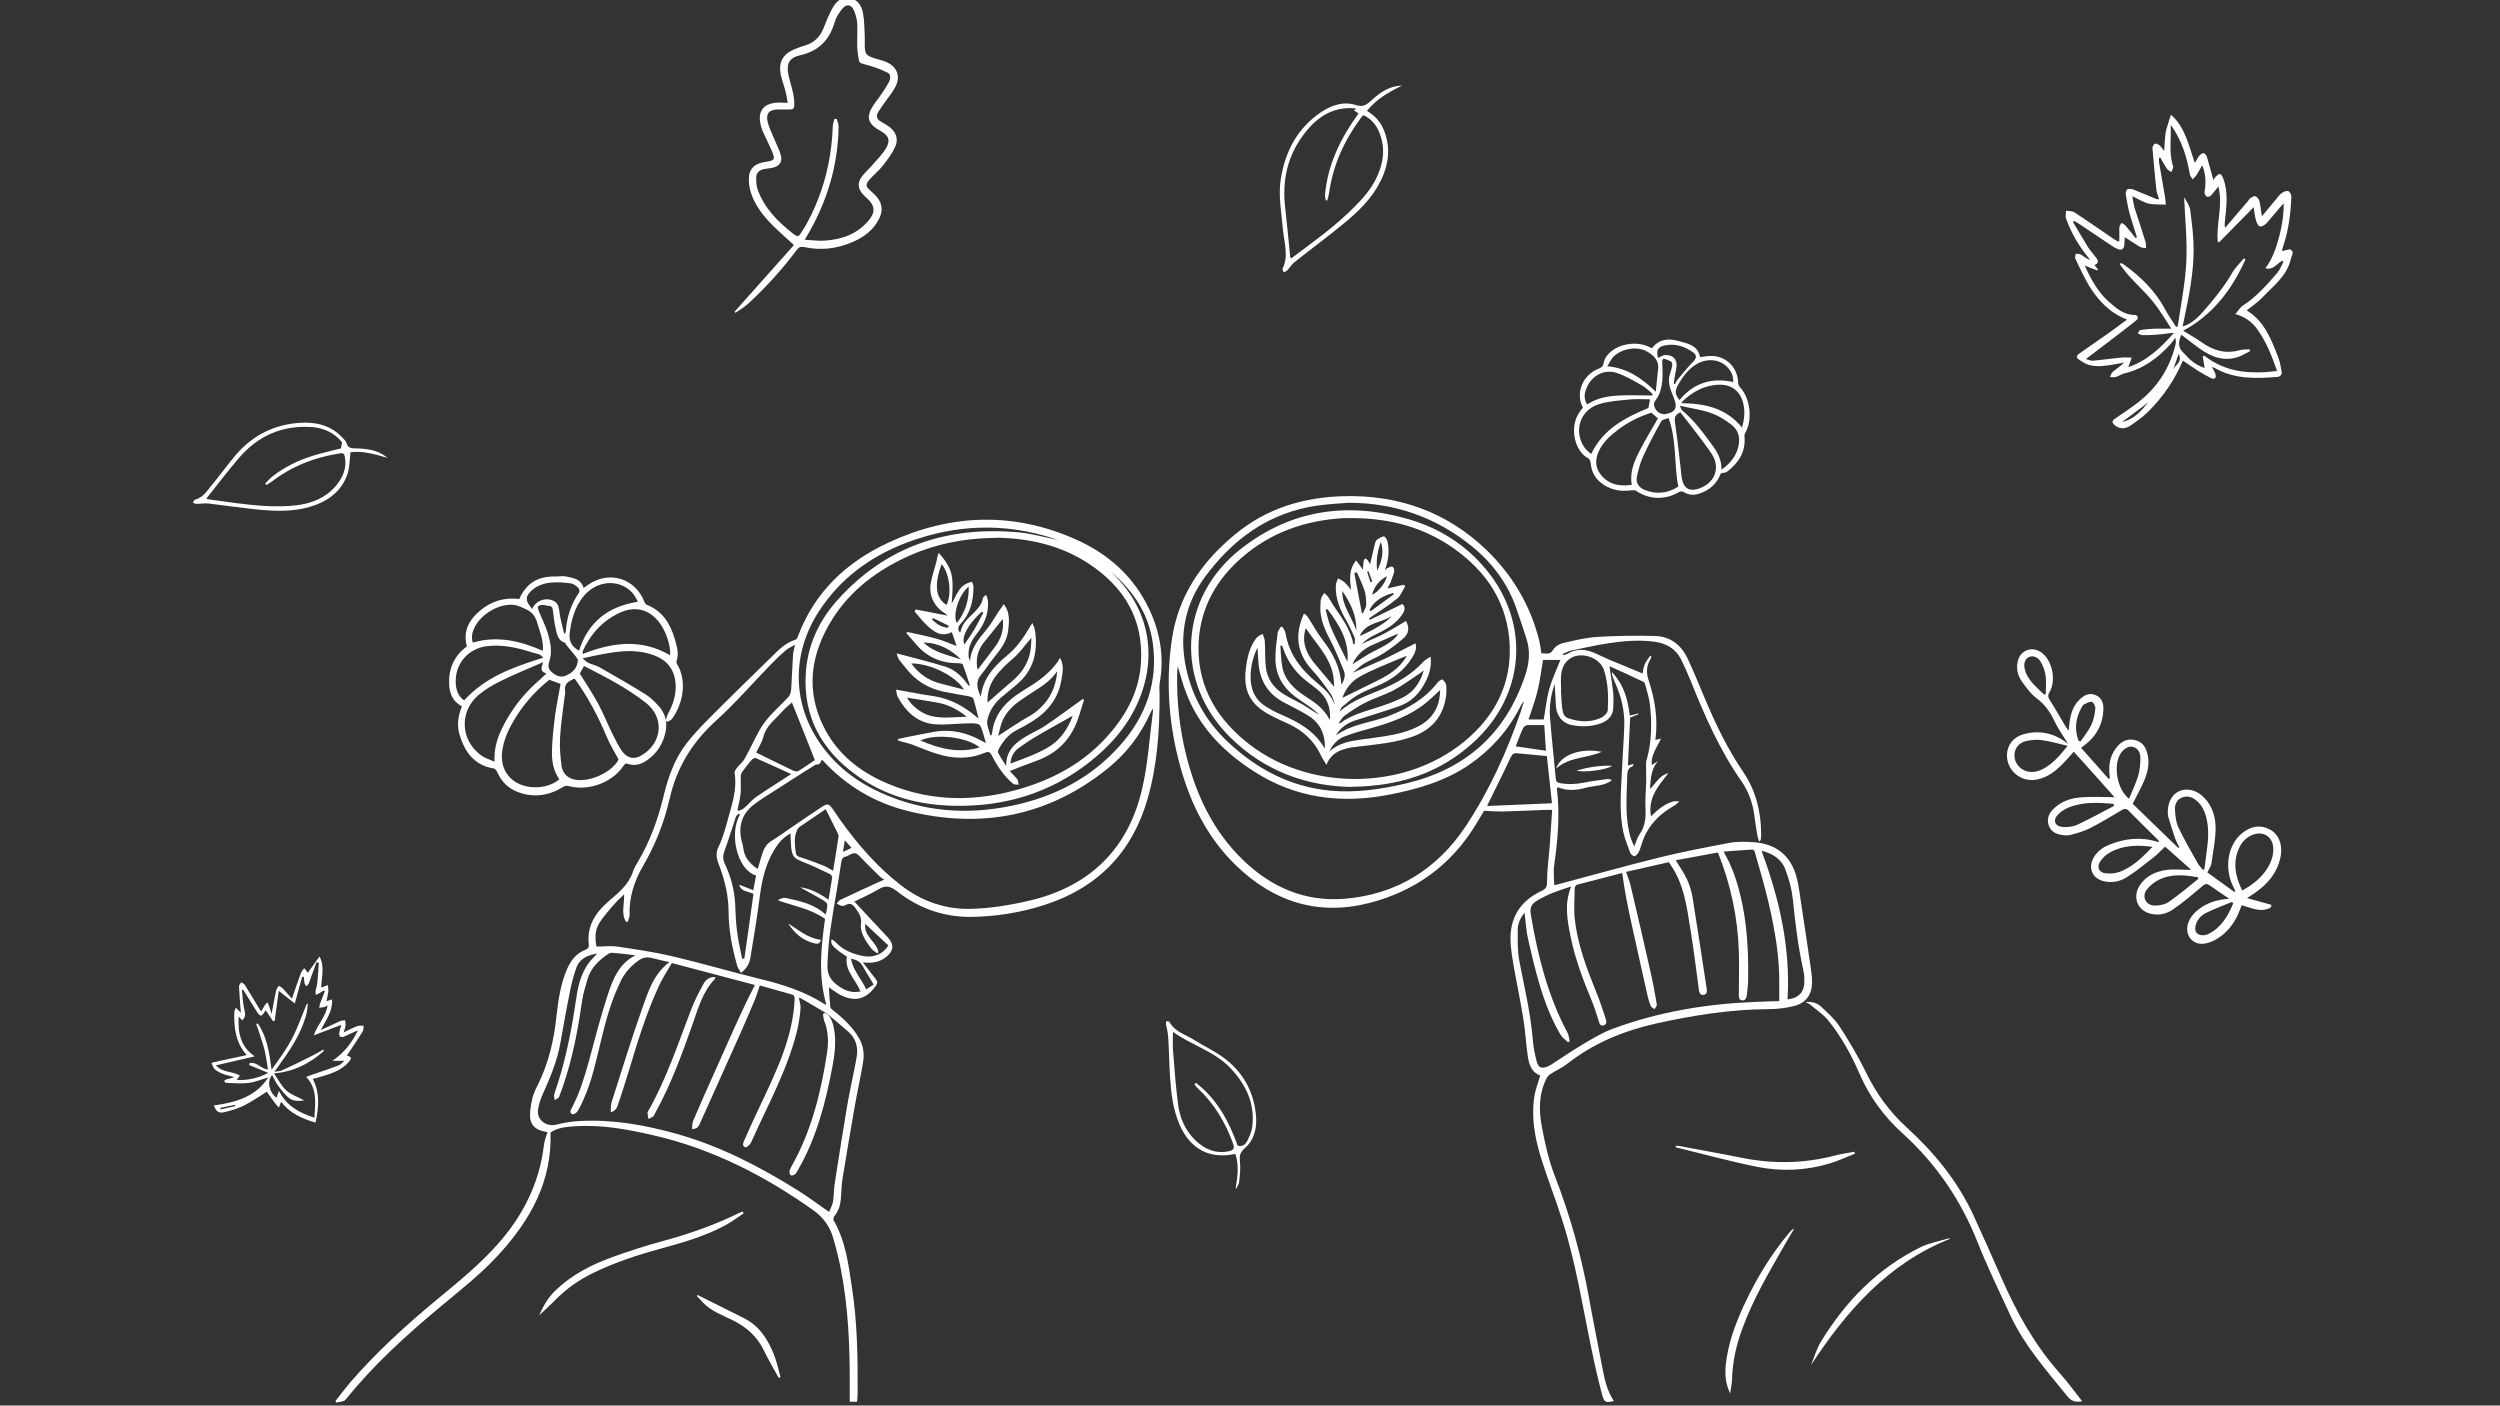 <?xml version="1.0" encoding="UTF-8"?>
<svg xmlns="http://www.w3.org/2000/svg" version="1.1" viewBox="0 0 1366 768">
  <rect x="0" y="0" width="1366" height="768" fill="#333333" stroke="none"/>
  <defs>
    <style>
      .cls-1 {
        fill: #fff;
      }
    </style>
  </defs>
  <!-- Generator: Adobe Illustrator 28.6.0, SVG Export Plug-In . SVG Version: 1.2.0 Build 709)  -->
  <g>
    <g id="Calque_1">
      <path class="cls-1" d="M300.8,618.8c.9,26.7-11,47.8-28.2,66.6-9.9,10.9-21.6,19.9-32.8,29.3-18.3,15.3-35.9,31.3-50.9,50-.9,1.2-3.4,1.2-5.1,1.7-.2-.3-.3-.6-.5-.9,2.7-3.4,5.2-6.8,8-10.1,14.4-16.6,30.5-31.3,47.4-45.3,11.5-9.5,23-18.8,32.9-29.9,14-15.6,23.1-33.5,25.6-54.5.1-1.2.5-2.4.8-3.6.3-1.1.7-2.1,1.2-3.3-.7-.2-1.3-.5-1.8-.6-4.8-.8-7.8-3.7-7.8-8.6,0-3.2.6-6.4,1.3-9.5.6-2.4,1.6-4.8,2.8-7,6.1-12.1,9-24.9,10.4-38.2,1-8.9,2.3-17.7,6-26,2.1-4.6,5.1-8.1,9.7-9.9,1.6-.6,2.1-1.5,1.9-3.1-1.1-10,3.7-17.3,10.9-23.5,5.4-4.6,11-9.1,13.3-16.3.6-1.8,1.6-3.5,2.6-5.1,6.6-11.2,11-23.2,14-35.7,2.5-10.4,6-20.6,12.7-29.2,3.3-4.3,7.1-8.3,10.9-12.2,11.8-11.9,23.8-23.6,35.8-35.3,3.7-3.6,7.3-7.4,12.6-9,.6-.2,1.2-1,1.4-1.7,9.1-24.4,26.6-40.8,49.7-51.5,33.9-15.7,68.3-16.9,102.6-1.5,17.6,7.9,31.4,20.3,39.7,37.9,6,12.7,8.3,26.1,5.8,40.1-.4,2.4-.1,5-.1,7.5,0,19-1.3,37.9-6.6,56.2-8.4,29.2-27.2,48.4-56.1,57.8-13.3,4.3-27.2,6.5-41,6.6-14.5,0-28.1-4.8-39.6-13.9-3.4-2.6-6-3.7-9.9-1.4-4.3,2.6-8.9,4.6-13.6,6.9,6.2,6.7,12.2,13.1,18.2,19.5,3.4,3.6,3.5,7-.2,10.3-3.7,3.3-8.1,4.1-13.4,3.4,2.5,3.2,4.7,6,6.9,8.9,1,1.2,1.4,2.3.3,3.9-5.4,7.6-11.8,9.2-20,4.7-1.9-1.1-3.7-2.5-5.7-3.8.2,3.7.4,7.2.8,10.7,0,.8,1.1,1.5,1.8,2.1,5.5,4.3,10.5,9,14,15.2,2.3,4.1,2.8,8.4,2.1,12.8-1.3,8-3.1,15.8-4.5,23.8-2.4,13.4-4.6,26.9-6.8,40.3-.6,3.6-.5,7.3-.9,10.9-.3,3.4-1.3,6.6-3.6,9.3-.4.5-.6,1.7-.3,2.2,6.6,11.4,8.1,24.1,10,36.7,3,19.3,3.2,38.8,3.1,58.2,0,1.4-.2,2.7-.3,4.2h-4c0-2.6,0-5.2,0-7.8.1-21.9-.7-43.8-5-65.4-1.1-5.5-2.5-11-4.1-16.4-1.8-6.3-5.6-11.4-10.9-15.1-26.5-18.8-55-33.4-86.9-40.8-14.2-3.3-28.6-6-43.3-5-4.7.3-9.5.7-13.4,3.5ZM451.5,553.6h0c-4.6-2.7-9.3-5.5-14-8.2-.4-.2-.9-.2-1-.2.4,2,1.1,4,.9,5.9-.3,4-.9,7.9-1.8,11.8-5.3,21.7-16.2,41.1-25.2,61.3-.5,1.2-2.6,3-3.2,2.7-2.1-.9-.9-2.9-.3-4.3,2.8-6.4,5.7-12.7,8.7-19,8.7-18.5,17.7-36.8,18.6-57.8,0-1.4-.3-2.1-1.5-2.4-5.7-1.6-11.4-3.2-17-4.8-.3,0-.6,0-.6,0-1,3-1.8,5.7-2.9,8.3-2.3,5.5-4.7,11-7.1,16.5-7.4,16.6-14.9,33.3-22.4,49.9-.8,1.7-1.4,3.7-4.6,3.6.2-1.6.1-3.3.7-4.6,4-9.3,8-18.5,12.2-27.7,7.1-15.6,13.7-31.5,21.5-46.4-14.8-3.9-30.1-8-45.4-12-2.5,4.4-5.3,8.5-7.3,13-6.8,14.8-11.5,30.3-16.2,45.9-1.8,6.1-3.8,12.1-5.8,18.1-.6,1.8-1.2,3.8-4.1,4.5.1-1.8,0-3.3.3-4.8.3-1.4.9-2.8,1.3-4.2,5-15.6,9.8-31.3,15.3-46.8,3.4-9.5,6.2-19.5,15.2-26.2-3.1-.7-6.1-1.3-9-2.1-3.1-.8-5.4-.7-8.3,1.5-3.9,2.9-6.9,6.2-9.1,10.5-1.1,2.3-2.1,4.6-3.1,6.9-4.9,11.9-7.4,24.4-10.5,36.8-2.3,9.5-5.2,18.9-10,27.6-.5,1-2.3,2.2-3,1.9-1.8-.6-1-2.3-.3-3.5,4.3-8.2,6.9-17,9.4-25.9,3.3-12.2,6.4-24.5,10.4-36.5,2.7-8.2,6.1-16.5,14.9-20.9-4.3-.6-8.5-1.1-12.8-1.4-.6,0-1.4.2-1.9.5-5.2,3.5-9.7,7.7-11.5,14-1.1,3.8-2.3,7.7-2.9,11.6-2,13.9-4.5,27.6-8.6,41-1.2,3.9-2.5,7.8-4,11.6-.3.8-1.6,1.2-2.4,1.8-.1-1-.6-2-.3-2.9.6-2.4,1.6-4.8,2.3-7.2,4.7-15.1,7.6-30.6,9.9-46.3.9-6.4,2.6-12.6,6.3-18,1.4-2,3.2-3.7,5-5.7-5.1.9-9.5,2.7-11.3,7.6-1.6,4.3-2.7,8.8-3.6,13.3-1.9,9.3-3.5,18.6-5.2,27.9-1.7,9.9-5.6,19-9.6,28-1.2,2.7-2.2,5.5-2.6,8.4-.9,5.7,4.5,9.7,10,8.3,4.3-1.1,8.7-1.8,13.1-2,17.9-.9,35.3,2.2,52.5,7,23.9,6.7,45.7,18,66.6,31.1,5.6,3.5,10.8,7.5,16.8,11.6.8-2,1.9-3.8,2.2-5.8.5-3.2.4-6.6.9-9.8,2.2-14.2,4.4-28.3,6.8-42.4,1.5-8.7,3.5-17.4,5.1-26.1,1-5.4,0-10.4-4.4-14.3-4-3.5-8.1-6.9-12.2-10.4ZM544.4,293.9c-18.2.1-34.5,3.6-49.9,10.8-17.5,8.3-32.2,20-41.8,37.1-9.9,17.6-12,36-3,54.6,6.7,13.9,17.7,23.5,31.4,30,23.7,11.2,48.3,12.2,73.2,5.5,20.2-5.4,38.2-14.9,52-31,9.6-11.1,16.2-23.8,17.1-38.6,1.6-23.9-9.2-41.7-28.8-54.5-15.6-10.2-33.2-13.8-50.4-14ZM450.8,502.1c-7.8-5.6-17.1-7-25.8-10.2,1.4-.8,2.9-1.5,4.2-1.3,7.8,1.7,15.7,3.3,21.9,9.1.2-.6.4-1.2.5-1.8.8-4.3.9-4.4-3-6.7-3.8-2.2-7.7-4.3-11.5-6.4,5.7.7,10.6,3.3,15.6,6.8.7-4.2,1.4-8.1,2-12.1,0-.6-.6-1.7-1.2-1.9-5-2.4-10-4.8-15.1-6.8-4-1.6-5.6-2.5-6.1-7.9-.2-2.4-.3-4.8-.4-7.5-2.8,1.6-4.9,3.3-6.8,5.9-6.3,8.7-8.7,18.5-10,28.9-1.4,11.1-3.3,22.1-5.1,33.2-.5,3.2-2.1,5.8-5.1,8.2-.8-1.5-1.7-2.6-2.1-3.9-2.7-9.5-4.6-19.1-4.7-29,0-8.9-1.9-17.4-5.1-25.7-1.3-3.4-2.3-6.5-.4-10.3,2.4-4.9,3.9-10.4,5.3-15.7,2.2-8,4.9-16,3.5-24.5-.2-.9.6-2.1,1.2-2.9,1.3-1.7,3.2-3.1,4.2-4.9,2.9-5.2,5.4-10.7,8.3-15.9,1.4-2.5,3.2-4.9,5.1-7.1,3.4-3.8,7.2-7.2,10.7-11,.9-1,1.3-2.7,1.4-4.1.4-6.2.6-12.4,1-18.7.1-1.6.6-3.1,1.1-5.6-2.1,1.2-3.8,1.9-5,3-2.6,2.2-5.2,4.6-7.6,7.1-10.2,10.5-19.9,21.7-30.7,31.5-12.9,11.7-21.4,25.6-25.2,42.5-3,13-7.8,25.2-14.5,36.7-4.8,8.2-7.7,17.1-7.4,26.8,0,1.2-.6,2.5-1,3.8-.3,0-.7,0-1-.1-2.8-4.7-.7-9.7-1-14.9-2.3,2.1-4.5,4.3-6.5,6.6-2.4,2.9-5,5.8-7,9-2.5,3.9-2.4,8.4-1.6,12.9,3.9,0,7.7-.5,11.3,0,10,1.5,19.9,2.9,29.7,5.2,16.2,3.8,32.2,8.5,48.4,12.5,12.5,3,24.6,6.9,35.5,13.9.2.1.4,0,.7.1-4.5-15.6-2.9-31.2-.7-46.8ZM449.1,415c-.5,1-.8,1.9-1.4,2.4-.6.4-1.7.2-2.4.6-6.8,4.3-13.6,8.6-20.4,13-4.4,2.9-9,5.5-13.2,8.8-6.6,5.2-8.5,12.2-6.3,20.3.3,1,.6,2,.7,3,.5,5.2,3.4,8.7,7.9,11.7.8-2.6,1.5-4.9,2.2-7.3.9-3.2,2.2-6.1,5.3-8,4.3-2.7,8.5-5.7,12.7-8.6,4.9-3.3,9.7-6.7,14.7-9.9,3.3-2.2,4-1.9,6.3,1.3,1.3,1.9,2.5,3.8,3.8,5.6,9.6,13.4,20.3,25.8,33.4,35.9,11.3,8.7,24.3,13.2,38.3,12.8,10.8-.3,21.7-2.1,32.2-4.6,32.5-7.7,53.5-28.1,61.1-60.7,3.3-14,4.1-28.5,6-42.8,0-.3,0-.5-.2-1.3-.5,1-.8,1.6-1.1,2.1-5.3,12-13.1,22.2-23.2,30.4-32.2,26.1-68.8,33.3-108.8,23.6-18.6-4.5-34.5-13.9-47.6-28.3ZM607.1,312.5c.5.5.9.9,1.4,1.4,18.6,18.1,23.9,42.9,14.4,67.1-5.7,14.6-15.6,26-27.7,35.5-21.3,16.7-45.8,24.1-72.6,23.8-19.9-.2-38.6-5-54.9-16.9-18.9-13.7-29-32-27.4-55.8,1-15.1,7.1-28.3,17.1-39.5,26.5-29.7,60.3-40.8,99.4-37.2,7.3.7,14.4,2.8,21.6,4.2-.9-.2-1.9-.6-2.8-.9-26.8-8.7-53.4-7.7-79.7,2.1-20,7.5-36.7,19.6-48.5,37.8-14.8,22.9-14.6,49.9.5,71.8,8.4,12.3,19.8,21.1,33.3,27.2,23.1,10.5,47.2,12.3,71.9,7.1,23-4.8,43.1-15.1,58.8-32.8,14.2-15.9,20.9-34.6,18-55.9-2.2-16-10.6-28.7-22.8-39ZM480,520.2c-.2.2-.4.5-.6.7-1.1-.8-2.4-1.4-3.2-2.5-1.7-2.2-3.4-4.5-4.5-7-.9-1.9-1.6-4.2-1.3-6.2.6-3.5-.8-6-2.6-8.5-1.5-2.2-3-3.8-5.9-2.1-.5.3-1.2.5-1.8.4-1-.2-1.9-.8-2.9-1.2.6-.7,1.1-1.8,1.9-2.1,7.7-3.7,15.5-7.2,24-11.1-.8-.6-1.6-.9-2.2-1.5-3.3-3.3-6.7-6.5-9.9-9.9-3.5-3.7-3.7-3.8-8.2-1.4-.2,0-.3.2-.5.2-2.1.2-2.4,1.8-2.7,3.5-.8,5.2-1.6,10.5-2.5,15.7-2.3,13.3-4.7,26.6-5,40.3-.1,4.6,1.5,7.7,4.8,10.3,3.9,3.1,8,5.1,13.3,3.9-2.6-6.5-8.8-11.3-7.5-19-7.5-4.9-9.3-6.9-8.3-9.5.7.5,1.5.9,2.1,1.5,4.1,4.5,9.5,6.6,15.3,7.7,5.7,1.1,10.9-1.3,13.6-5.8-4.2-3.9-8.3-7.7-12.6-11.8-1,6.9,6.2,9.7,7.2,15.5ZM445.2,415.2c-4.2-10.7-8.4-21-12.5-31.4-1.8,1.7-3.9,3.3-5.6,5.3-3.7,4.2-8.5,7.5-10,13.5-.8,3.2-2.8,6.1-3.9,8.6,6.8,3.4,13.6,6.7,20.3,9.9.7.3,1.9.6,2.5.3,3.2-1.9,6.2-4.1,9.3-6.1ZM451.2,442.1c-4.7,3.2-9.5,6.4-14.3,9.7-.6.4-1.1,1.1-1.4,1.8-1.8,4-1.2,8.1-.7,12.2.2,1.5.8,2.1,2.3,2.5,4.4,1.4,8.6,3,12.9,4.7,1.7.7,3.3,1.7,5.2,2.8,1.1-6.6,2.1-12.7,3-18.9,0-.6-.3-1.3-.6-1.9-2.1-4.3-4.2-8.5-6.5-13ZM404.2,445.1c-.2-.2-.3-.4-.5-.6-.5.6-1.4,1.1-1.6,1.8-2.1,6.2-4,12.6-6.3,18.8-.9,2.5-.9,4.4.2,6.8,3.3,6.9,5.3,14.3,5.7,22,.3,4.9.3,9.9,1,14.8.6,5.1,1.8,10.1,2.8,15.1.4,0,.8,0,1.2,0,1.7-11.8,3.4-23.6,5-35.4-3.1-1.5-6.8-1.1-7.8-5,2.5,1,4.9,1.9,7.7,3,.6-3,1-5.5,1.5-8-10.3-3.1-14.9-22.7-8.8-33.3ZM432.4,423c-6.7-3.1-13.1-6-19.5-8.8-.5-.2-1.6.4-2.1.9-1.9,2.1-3.6,4.4-5.3,6.7-.5.7-.8,1.8-.8,2.7,0,2.9.2,5.9,0,8.8-.3,3.1-1.1,6.1-1.7,9.1.2.2.4.5.5.7,1.1-.5,2.3-.8,3.1-1.6,2.2-1.9,4.1-4.3,6.5-6,6.1-4.2,12.3-8.1,19.3-12.6ZM477.4,538c-2.1-3.6-4.2-6.8-6-10.1-1.4-2.6-3.5-3.5-6.4-4.1,1.1,6.6,5.7,11,8.3,16.8,1.6-1,2.9-1.9,4-2.6ZM465.2,463.2c-1.3-1.4-2.3-2.6-3.6-4.1-.4,2.4-.6,4.1-1,6.4,1.7-.8,2.9-1.4,4.6-2.2Z"/>
      <path class="cls-1" d="M854.4,357.9c.6-.2,1.4-.3,1.9-.6,5.4-3.3,10.7-2.6,16.1,0,2.3,1.1,4.7,2.2,7,3.2,6,2.5,12,4.9,18.1,7.5.3-1.3.4-3.3,1.2-5.1.7-1.7,2-3.1,3-4.6.2.1.4.2.6.4-.1.5-.2,1-.4,1.3-2.3,3.7-2.5,7.6-1.1,11.7,3.5,10.5,5.2,21.2,3.7,32.6,1-.2,1.6-.4,3.1-.7-2.4,4.9-5.6,9.1-5.1,14.4,1.2-.7,2.3-1.4,3.4-2.1-3.8,4.3-3.9,9.5-4.4,15.2,3.4-3.1,5-7.4,10.1-8.6-5.6,7-11.3,13.6-9.5,23.5,3.8-3.7,7.6-7,12.7-8.2.6-.1,1.3,0,2.8.1-1.3,1.1-1.9,1.8-2.8,2.3-8.8,4.9-15.1,11.8-18,21.6-.4,1.3-.8,2.7-1.5,3.9-.5.9-1.5,2.1-2.3,2.1-.8,0-2-1.1-2.3-2-1.3-3.5-2.7-7-3.6-10.6-2.4-10.6-1.5-21.3-1-31.9.4-8.8,1.1-17.7,1.4-26.5.3-8.5-1.7-16.5-5.2-24.2-.5-1.2-1-2.4-1.4-3.6-.1-.3,0-.7-.2-1.8,6.7,7,8.8,15.2,9.8,23.8,1.7-.4,3.3-.8,4.8-1.2,0,.1,0,.3.1.4-1.6.6-3.1,1.3-4.7,1.9-.4,8.7-.8,17.3-1.2,26.2,1-.3,1.9-.5,3.2-.9-.4.7-.5,1.2-.7,1.3-3.2,1.2-2.8,4-2.9,6.5-.3,9.7-1.1,19.5,1,29.1.6,2.8,1.5,5.5,2.9,8.2.9-2.2,1.5-4.7,2.9-6.7,3.1-4.4,3.4-9,3.2-14.1-.3-5.1.3-10.2.4-15.3,0-3.2-.1-6.4-.1-9.5,0-.7.2-1.4.4-2,2.8-9.9,2.8-20,1.7-30.1-.4-3.7-1.7-7.3-2.6-10.9-.1-.5-.4-1.1-.8-1.3-6.1-2.9-12.2-5.7-18.7-8.6.8,5.2,1.5,9.6,2,14,.3,2.7.2,5.5.1,8.3,0,4.6-2.7,7.4-6.7,8.9-5.2,1.9-10.6,2-15.9,1-5-.9-8.3-5-8.7-10-.3-4.2-.4-8.4-.8-12.6-1.8,5.9-3,11.9-2.5,18,.9,11.3,2.1,22.6,3.2,34,.1,1.5.8,2,2.3,2.3,4.4.8,8.8.6,13.2-.3,4.1-.9,8.4-1.3,12.6-1.9.8-.1,1.6,0,2.5.6-4.3,3.4-9.7,2.8-14.5,4.2-5,1.4-10.1,1.7-15.1-.4-.2.5-.4.7-.4.9,1.7,14,.5,27.9-1.5,41.8-.5,3.5,0,7.1,0,10.7.2,0,.6,0,.9,0,18.9-5,37.7-10.3,56.6-15,12.7-3.1,25.6-5.6,38.5-8,4.3-.8,8.8-.6,13.2-.3,12.1.8,20.3,7.5,23.3,19.3,1.2,4.5,1.7,9.2,2.4,13.8,1.8,11.8,3.6,23.7,5.3,35.5.4,2.7.7,5.4.7,8,0,6.5-3.2,11.1-9.5,12.8-4.7,1.2-9.6,1.8-14.4,1.8-20.9.1-41.3,3.4-61.6,7.9-17.6,4-33.9,10.7-48.2,21.9-2.9,2.3-6.4,3.8-9.5,5.8-.7.5-1.4,1.3-1.8,2.1-4.4,8.6-4.3,17.7-2.6,26.7,1.7,9,3.7,18.1,7,26.6,8.4,21.6,14.6,43.8,18.7,66.6,2.4,13.4,5.2,26.8,7.7,40.2,1.1,5.7,2.6,11.3,5.9,16.3-4.3,1-5.2.9-6.3-3.1-2.2-8.2-4.1-16.5-5.8-24.8-5-23.9-8.7-48-16.2-71.3-3.6-11.4-8.1-22.6-11.6-34-3.3-10.8-5.3-22-3.5-33.4.6-3.8,2.1-7.4,3.2-11.3-4.7-1.6-6.1-5.9-6.8-10.4-1-6.7-1.3-13.5-2.4-20.2-1.5-9.5-3.5-18.9-5.2-28.4-.8-4.4-1.5-8.9-1.8-13.4-.8-13.2,4.9-22.8,16.9-28.4,2.3-1.1,3-2.1,3-4.9,0-6.7,1-13.5,1.5-20.2.5-6.3.8-12.6,1.3-19.2-1.5,0-2.4,0-3.3,0-8.1.3-16.1.7-24.2.9-3.1,0-6.2-.2-9.7-.4-1.4,2.3-3,5.1-4.7,7.8-13.4,22-33.1,36.1-57.7,42.5-28,7.3-52.5-.4-73.2-20.5-15.4-14.9-24.6-33.3-30.3-53.6-6.3-22.7-8.1-45.7-4.8-69.1,3.4-24.3,16.1-42.8,34.6-58.1,17.4-14.4,37.7-20.4,59.8-20.9,29.6-.7,55.7,8.6,77.2,29,14.4,13.8,24.5,30.6,29.3,50.2.5,2.1.7,4.3,1.1,6.6,2.4,0,4.8,1.2,6.6-2.1,1-1.7,3.5-3.1,5.5-3.5,6.1-1.4,12.2-2.9,18.4-3.3,10.5-.6,21.2-.8,31.7-.5,8.2.2,14.2,4.9,17.7,12.3,3.3,7.1,6.3,14.3,9.3,21.5,5.9,14.2,12.6,28,21.3,40.8,6.9,10.3,9.6,21.8,9.6,34.1,0,.8-.1,1.6-.2,2.3,0,.4-.2.8-.9,1.3-.4-1.1-.8-2.3-1-3.4-.6-3.8-1.2-7.5-1.7-11.3-.9-6.6-3.2-12.9-7-18.3-11.9-17-20.1-35.8-27.8-55-1.6-3.9-3.3-7.8-5.2-11.6-3-5.9-8.1-8.7-14.6-9.6-8.5-1.1-16.8-.4-25.2.9-6.7,1-13.3,2.5-19.9,3.9-1.6.3-3.2,1.2-4.8,1.8,0,.3.2.6.2.9ZM915.6,470c2.2,3.7,4.6,7,6.2,10.5,1.5,3.3,2.6,6.9,3.1,10.4,2.6,16.1,5,32.2,7.5,48.4.3,1.8.7,4-1.6,4.3-2.3.3-2.4-2.1-2.7-3.8,0,0,0-.2,0-.3-1.4-10.2-2.6-20.5-4.3-30.7-2.1-13-3.5-26.3-12-37.7-7.6,1.7-15.5,3.5-23.3,5.3,1,3,2,5.3,2.5,7.7,3.7,15.6,7.3,31.1,10.8,46.7,1.4,6,2.5,12.1,3.5,18.1.1.7-.8,1.6-1.3,2.5-.7-.6-1.7-1-2-1.7-.7-1.6-1.2-3.3-1.6-4.9-1.2-5.3-2.4-10.7-3.6-16-3.6-17.1-8.1-34.1-10.4-51.8-8.1,2.1-16.4,4.2-24.7,6.4-.6.2-1.3,1.2-1.3,1.9,0,5.5-.5,11,0,16.4,1.5,14.1,6.5,27.3,11.8,40.4,2,4.8,3.6,9.8,5.2,14.7.5,1.4.5,3-1.2,3.5-1.8.5-2.3-1.1-2.7-2.5-1.1-3.5-2.2-7.2-3.6-10.6-4.8-11.5-9.2-23.1-11.7-35.3-1.8-9-3.6-18.1.3-27.5-6.7,2-12.8,4.2-18.5,7.6-3,1.8-4.2,3.6-3.6,7.5,3.8,22.4,9.2,44.4,20,64.6.8,1.4.9,3.2,1.3,4.8-.3.2-.6.4-.9.6-1.2-1.1-2.6-2.1-3.6-3.4-1.2-1.7-2.1-3.6-3.1-5.4-7.7-14.9-11.3-31.1-15.1-47.3-1.1-4.7-1.3-9.7-2-14.8-2.2,2.9-3.7,6-3.7,9.3,0,5.8-.2,11.7.9,17.3,2.7,14.2,6.1,28.2,7.3,42.6.3,4.1,1.1,8.3,2.2,12.3.9,3.4,2.8,4,6,2.6.9-.4,1.7-.8,2.5-1.4,5.4-3.5,10.7-7.1,16.2-10.4,5.4-3.2,10.8-6.5,16.6-8.7,24.8-9.2,50.6-13.6,77-14.7,4.7-.2,9.5-.4,14.2-.5,0-3.3,0-6.2,0-9.1.2-14.8-2.3-29.3-5.6-43.6-2.2-9.7-5.1-19.3-7.8-28.9-.1-.5-.9-1.2-1.3-1.2-5.1.3-10.3.7-15.7,1.1,1.2,2.4,2.2,4.1,3.1,5.9.8,1.8,1.6,3.7,2.3,5.5,6.8,18.9,8.3,38.4,8,58.3,0,2.9-.4,5.7-.7,8.6-.2,1.5-.7,3.2-2.6,3-1.9-.2-1.8-2-1.8-3.5,0-7.8.3-15.6,0-23.4-.6-18.5-4.4-36.3-11.4-53.9-7.8,1.4-15.8,2.9-23.4,4.3ZM643.5,364.3c-.1,1.5-.3,2.6-.3,3.7-.3,15.2,1.3,30.2,5,44.9,5.5,21.8,14.8,41.5,31.3,57.3,15.4,14.8,33.8,22.6,55.1,20.9,28.2-2.3,50.5-16,66.1-39.4,13-19.5,22.6-40.8,30.3-63,.6-1.8,1.1-3.8,1.7-5.6-1,1.1-1.7,2.3-2.3,3.6-6.6,12.8-15.9,23.1-27.7,31.2-13.2,9-28.2,13.3-43.6,16.3-26.3,5.1-51.2,2-74.1-12.8-16.6-10.7-29.9-24.3-37-43.1-1.7-4.4-2.9-9-4.4-14ZM737.1,274.7c-5.4.4-10.7.7-16.1,1.4-4,.5-7.9,1.3-11.7,2.3-21.4,5.8-37.6,19-50.6,36.4-11.3,15.2-14.6,32.3-10.5,50.8,3.4,15.3,10.8,28.4,22,39.1,15.9,15.2,34.5,25.2,56.6,27.3,14,1.3,27.7-.7,41.3-3.9,32.6-7.7,54.5-27,65.2-58.9,2.3-6.8,3-13.5.7-20.4-1.7-5.2-3.4-10.4-5.2-15.6-4.7-14.1-13.3-25.6-24.7-34.8-19.5-15.8-41.9-23.6-67-23.7ZM852.9,377.3c.2,3.6.3,6.6.7,9.6.3,2.2.6,4.6,3.2,5.5,6,2.1,12.1,2.5,18-.2,1.6-.7,3.6-2.7,3.7-4.2.4-7.4.2-14.8-2.1-21.9-1.7-5.2-8.2-8.7-14.2-7.9-5,.7-8.7,4.7-9.2,10.5-.3,3,0,6.1,0,8.5ZM845.1,413.1c-5.7-.5-10.9-1-16.1-1.5-1.8-.2-2.7.4-3.5,2.1-4,8.6-8.3,17-12.4,25.5-.2.5-.4,1-.5,1.2,11.7-.5,23.3-1,35.4-1.5-1-8.8-1.9-17.4-2.8-25.8ZM962.5,464.9c9.8,26.3,15.9,53,14.2,81.2,6.7-.9,9.5-4.3,9.2-11.3,0-1.8-.3-3.6-.7-5.4-2.8-12.6-4.3-25.3-5.6-38.1-.6-5.5-2.1-11.1-4.1-16.3-2.2-5.8-7.3-8.8-12.9-10.1ZM843.1,360.6c-1,5.7-1.6,11.2-2.9,16.6-1.3,5.4-3.3,10.6-5,15.9h8.3c1-5.6,1.5-11.2,3-16.6,1.5-5.3,3.9-10.4,6.1-15.9h-9.4ZM828.1,407.8c5.7.8,11,1.6,16.6,2.4-.3-4.7-.6-9.2-.9-14-3.3,0-6.2-.1-9.1,0-.9,0-2.1.9-2.5,1.7-1.5,3.1-2.6,6.4-4,9.9Z"/>
      <path class="cls-1" d="M1197,475c-4.5-4-9.2-8.2-14-12.4-2.1,1.9-3.9,4-6.1,5.7-4.8,3.8-9.6,7.7-14.8,11-3.7,2.4-8.1,3.2-12.5,2.2-6.2-1.4-8.8-7-5.8-12.6,1.9-3.5,4.9-5.8,8.6-7.3,8.6-3.5,17.4-4.5,26.5-1.6.2,0,.5,0,1-.1-.6-.7-.9-1.2-1.4-1.6-5.1-5.1-10.3-10.1-15.3-15.2-1.4-1.4-2.4-1.4-4-.4-5.7,3.4-11.3,6.8-17.2,9.8-3.2,1.6-6.8,2.7-10.3,3.6-1.6.5-3.5.4-5.2.1-3.4-.5-6.2-2.1-7.2-5.6-1-3.4.3-6.3,2.8-8.7,4.4-4.3,10-6,15.9-6.3,5.8-.4,11.6,0,17.4,0-7.3-8.2-14.7-16.5-22.3-24.9-1.7,2-3.5,4-5.3,5.9-4.3,4.5-8.9,8.3-15.2,9.4-8.5,1.5-16.2-5.1-16-13.6.1-5.2,3.5-9.7,9-11.2,8.2-2.3,16-.9,23,4.2.3.2.6.4,1.4,1-2.8-4.5-5.6-8.4-7.6-12.7-2.3-4.8-5.1-8.8-9.5-12.1-3.3-2.4-5.9-6.1-8.3-9.5-2.2-3-2.9-6.7-2.2-10.4,1.3-6.5,8-9,13.3-5,5.7,4.4,7.9,15,4.2,21.4-1.1,1.8-.9,2.9.2,4.6,2.8,4.3,5.3,8.8,7.9,13.2.6,1,1.3,2,2.3,3.4.3-2.6.4-4.6.8-6.5.7-4,2.2-7.7,5.2-10.6,2.4-2.3,5.1-3.8,8.5-2.5,3.4,1.3,4.6,4.3,4.5,7.5-.2,8.7-4,15.4-11,20.5-.3.2-.5.4-1.2.9,5.1,5.7,10,11.3,15,16.9.2,0,.4-.1.7-.2,0-.8-.1-1.6-.2-2.3-.4-5.1.3-9.9,3.5-14.1,2.6-3.5,6-5.7,10.6-4.5,4.4,1.1,6.1,4.5,6.9,8.6.9,4.7-.2,9.2-2,13.5-1.7,4.1-4,8-6.3,12.7,8,7.7,16.5,15.9,24.9,24.1.2-.1.4-.3.6-.4-.8-1.7-1.8-3.3-2.4-5.1-1.3-3.8-2.5-7.7-3.7-11.6-.1-.5-.1-1-.2-1.6-.3-5.7,2.1-10.5,6.2-12.3,4.3-1.9,9.5-.7,13.5,3.4,4.9,4.9,6.6,11.3,6.4,17.9-.2,6.1-1.4,12.2-2.3,18.3-.2,1.5-1.3,2.8-2.2,4.8,4.9,3.5,9.9,7.1,14.8,10.7.2-.2.4-.4.5-.5-.5-1-.9-2-1.4-2.9-4.8-10.3-2.6-22.8,5.4-29,4.4-3.4,9.4-4.6,14.6-1.9,5.2,2.6,7.5,8.7,6,15.6-1.9,8.5-7.1,14.5-14.1,19.3-1.1.8-2.3,1.5-4.1,2.7,4.8,1.4,9.1,2.5,13.3,3.7,0,.5-.2.9-.3,1.4-5.3,3.1-10.5.3-15.9-1.2-.3.7-.6,1.3-.8,1.9-2.2,6.2-5.7,11.6-11.1,15.4-2.3,1.7-5.2,3.1-7.9,3.6-7.1,1.4-11.9-4.8-9.3-11.6,1.4-3.6,4.1-6.2,7.3-8.3,4.4-2.8,9.3-4.2,15-4.5-3.2-2.2-6-4-8.8-6-4-2.9-3.8-2.8-7.6.5-4.7,4-9.4,7.9-14.5,11.4-3.3,2.3-7.3,3.2-11.5,2.4-7.4-1.4-10.7-8.7-6.8-15.2,3.4-5.6,9-8.1,15.2-8.9,4.1-.5,8.4,0,12.6,0ZM1203.8,475.5c.2-.3.5-.6.7-.8.4-3.1.8-6.2,1.2-9.2.9-6.3,1.4-12.6-.2-18.9-1-3.8-2.7-7.2-5.9-9.6-2.2-1.7-4.7-2.3-7.4-1.2-2.7,1.1-3.9,3.6-3.8,6.3.2,3.2.4,6.7,1.7,9.6,3.2,6.8,7,13.4,10.7,19.9.8,1.4,2,2.6,3,3.8ZM1225.1,486.6c5.8-3.2,10.5-6.9,13.8-12.2,2.1-3.4,3.4-7,3.2-11.1-.3-6-5.2-9.3-10.9-7.3-3.3,1.2-5.8,3.5-7.4,6.6-4,8.1-2.6,15.9,1.3,23.9ZM1129.7,407.5c-5-1.1-9.5-2.5-14.1-3.1-2.8-.4-5.7-.1-8.5.5-4.2,1-6.5,4.2-6.4,8.1,0,3.9,3,7.4,6.9,8.5,3.2.8,6.2,0,9-1.5,5.3-2.9,9.1-7.4,13.1-12.4ZM1201.3,480.2c-.2-.3-.3-.6-.5-.9-7-1.2-14-1.9-20.6,1.1-2.8,1.3-5.5,3.4-7.3,5.8-2.8,3.9-.3,8.6,4.5,8.6,2.6,0,5.7-.6,7.8-2.1,5.6-3.9,10.7-8.3,16.1-12.6ZM1176,462.7c-8.2-1.1-16.1-.9-23.3,3.2-2,1.1-3.9,2.9-5.2,4.9-1.9,2.8-.7,5.8,2.6,6.3,2.4.4,5.1.2,7.4-.5,7.6-2.5,13-8.2,18.6-13.8ZM1163.3,436.5c1.7-4.2,3.7-8.3,5-12.6.9-3.1,1.2-6.5,1.2-9.7,0-2.7-1-5.2-4-6.1-2.2-.7-5,.9-6.7,3.5-4.4,6.6-2,19.9,4.5,24.8ZM1155.1,440.2c-.1-.3-.2-.7-.3-1-8.3-.7-16.7-1.2-24.7,2.1-2.2.9-4.3,2.3-5.9,4.1-2.6,2.8-1.4,6,2.4,6.4,2.7.3,5.7,0,8.1-1,7-3.2,13.7-7,20.5-10.5ZM1220.2,493.7c-.2-.3-.4-.6-.6-.9-4.8,2-9.7,3.8-14.4,6.1-2.8,1.4-4.9,3.9-5.6,7.2-.7,3.1,1.1,5.1,4.3,4.9,1,0,2.1-.3,3-.8,6.9-3.5,10.4-9.7,13.3-16.5ZM1116.9,379.5c.3,0,.6-.2.9-.3,0-3.4.4-6.8-.1-10.1-.4-2.7-1.4-5.4-2.8-7.7-1.5-2.6-4.5-3.4-6.5-2.3-1.9,1-2.8,3.5-2.1,6.4.2.8.4,1.7.8,2.5,2.2,4.8,6.1,8,9.8,11.5ZM1135.8,404.8c.3.1.7.2,1,.3,2-3,4.4-5.8,5.9-9,1.3-2.7,1.9-5.9,2.2-8.9.1-1.2-1-3.4-1.9-3.7-1.2-.3-2.9.8-4.3,1.4-.6.3-1,1-1.3,1.6-3.3,5.9-4.1,12.1-1.6,18.4Z"/>
      <path class="cls-1" d="M1192.6,197.3c-4.5,10.6-10.9,19.8-19,27.8-2.9,2.9-6.4,5.3-9.8,7.6-2.6,1.7-5.5,1.9-8.2-.3-1.8-1.5-1.8-2.5.4-3.9,4-2.7,7.9-5.3,11.7-8.2,10.8-8.2,17.8-18.9,21-32,.3-1.1.2-2.4-.1-3.8-.8,1.1-1.6,2.3-2.5,3.4-7,7.7-15,13.7-25.3,16.1-1.6.4-3.1,1.5-4.7,2-1,.3-2.2,0-3.2,0,.5-1,.7-2.2,1.5-2.8,2-1.7,4.3-3.1,6.2-5.1-3.7.6-7.3,1.5-11,1.8-2.6.3-5.3.2-7.8-.4-2.2-.5-4.2-1.9-6.1-3.2-1.5-1-.9-2.2.4-3.1,5.4-3.7,10.8-7.5,16.2-11.3,3.3-2.3,6.5-4.8,9.9-7.3-9.4-3.6-15.8-10.4-20.8-18.6-2.8-4.7-5-9.7-7.4-14.6-.4-.7.1-1.9.2-2.8,1,.2,2,0,2.8.5,1.6,1,3.1,2.2,5,3-.4-.6-.7-1.2-1.2-1.7-5.1-6.4-9.2-13.3-11.9-21-.5-1.3,0-2.9,0-4.3,1.5.3,3.3.1,4.5.9,6.8,4.4,13.4,9,20.1,13.6,1.2.8,2.4,1.6,3.6,2.3.3,0,.6-.1.9-.2,0-2.4,0-4.9,0-7.3,0-.9.7-1.7,1.1-2.6.7.4,1.7.8,2.2,1.4,1.9,2.2,3.8,4.6,5.6,6.9.2-.2.5-.3.7-.5-1.3-4.2-2.7-8.4-3.9-12.6-1-3.6-1.6-7.3-2.2-10.9-.1-.9.3-2.3.9-2.7.8-.4,2.1-.2,3.1.1,4.3,1.7,8.6,3.5,12.9,5.3.3.1.6,0,1.3,0-.6-1.9-1.3-3.6-1.5-5.4-.8-7.5-1.5-15-2.1-22.5,0-.8.7-2.2,1.4-2.4.7-.2,1.9.4,2.6,1,.8.7,1.4,1.7,2.4,3,.2-3.5.4-6.5.7-9.4.2-1.6.7-3.2,1.2-4.7.5-1.8,1.1-3.6,1.8-5.7,7.8,6.7,9.7,16.8,13.1,26.4.9-1.5,1.4-2.8,2.3-3.9.6-.7,1.7-1.6,2.4-1.5.7,0,1.6,1.2,1.9,2.1,1.2,4.1,2.3,8.3,3.5,12.6.3-.5.7-1.2,1.2-1.8.7-.7,1.6-1.6,2.4-1.5.6,0,1.4,1.3,1.7,2.2,3.1,8,1.7,16.3.9,24.5,0,.7-.2,1.5.3,2.6,4.2-4.9,8.4-9.8,12.6-14.8.3-.4.5-1,.9-1.2.9-.5,2.1-1.5,2.9-1.2.9.3,1.9,1.5,2.2,2.5.6,2.6.9,5.2,1.4,8.5,2.8-3.4,5.2-6.4,7.7-9.3,1.1-1.3,2-2.7,3.4-3.6.9-.7,2.6-1.2,3.5-.8.8.4,1.6,2.1,1.5,3.2-.4,9.1-1.5,18-4.4,26.6-.3.9-.5,1.8-.8,2.7.4,0,.6,0,.8,0,1.4-.2,3.3-1.1,4.2-.5,1.8,1.2.4,3.1,0,4.7-2.1,9.5-9.6,15-15.8,21.5-2.4,2.5-5.4,4.5-8.4,6.9,9.7,5.9,13.4,15.8,17.2,25.6,1.1,2.8,1.5,5.8,2,8.8,0,.6-1.3,1.9-2.1,1.9-11.9,1-23.7,1.4-34.5-4.8-.3-.2-.6-.2-1.6-.6.8,1.6,1.5,2.6,1.9,3.8.2.7.3,1.9-.1,2.3-.4.4-1.7.4-2.3,0-2.5-1.3-5-2.7-7.4-4.2-2.5-1.6-5-3.4-7.7-5.2ZM1186.1,68.4c0,1.9,0,3.8,0,5.7-.2,5.6-.5,11.3,1.3,16.8.3.8-.6,2-1,3.1-.8-.6-1.9-1-2.4-1.8-1.3-1.9-2.4-4-3.6-6.1-.2,0-.5.2-.7.3,0,.7-.1,1.5,0,2.2,1.1,6.4,2.2,12.8,3.3,19.2.2,1.3.3,2.6.4,4-3.6-.2-6.7.1-9.5-.6-2.8-.7-5.4-2.4-8.8-4,.5,2.6.7,4.5,1.2,6.3,2,6.2,4.1,12.4,6,18.6.3,1.1.2,2.3.3,3.5-1.1-.2-2.4-.2-3.3-.7-2.7-1.6-5.3-3.4-8.3-5.3-.1,1.6-.2,3-.3,4.4-.2,2-1.4,2.8-3.3,2.2-1.1-.4-2.2-1.1-3.2-1.7-6.3-4.2-12.6-8.4-18.8-12.6-.7-.4-1.4-.8-2.1-1.2-.2.2-.4.4-.6.6,2.7,4.5,5.3,9.1,8.1,13.6,1.3,2.1,3.1,4,4.6,6,1.4,1.9,1.1,3.1-1,3.9.6.8,1.3,1.6,1.9,2.4-.1.2-.2.4-.3.6-2.1-.8-4.2-1.7-6.9-2.7,3.5,7.7,7.2,14.4,13.1,19.7,4.2,3.7,8.4,7.4,14.5,7.3.5,0,1.3.7,1.4,1.2.1.5-.3,1.3-.8,1.7-1.7,1.4-3.5,2.8-5.3,4.2-7.3,5.6-14.6,11.2-22.3,17,1.6.4,2.8,1,4,.9,5.1-.5,10.1-1.2,15.2-1.7,1.8-.2,3.7,0,5.9,0-.7,1.9-1.2,3.4-1.9,5.2,10.6-3.6,17.9-10.8,24.9-18.7-1.4,0-2.7.2-4,.4-2.1.3-4.3.5-6.4.6-2.3.2-4.6.3-6.9.2-.8,0-1.6-.6-2.4-.9.4-.7.8-1.8,1.4-1.9,2.5-.4,5.1-.6,7.6-.7,3.1-.1,6.3,0,9.3,0-3.3-5-6.3-10.2-10-14.8-3.9-4.8-8.6-9.1-12.8-13.7-2-2.1-3.6-4.5-5.4-6.8.2-.2.4-.4.7-.6.6.3,1.2.6,1.8,1,9.1,6.6,17,14.3,22.3,24.3,1.8,3.3,4,6.4,6,9.6.3,0,.6-.1.9-.2,1.7-11.7,4.1-23.4,4.7-35.2.6-11.8-.7-23.6-1.2-35.4,1.4,2.3,3.1,4.7,3.4,7.4.9,7,1.8,14.1,1.8,21.2,0,12.7-2.5,25.2-5.1,37.6-.3,1.4-.6,2.8-.9,4.4,3.5-1,7.1-3.5,10.9-7.8,5.9-6.7,11.6-13.6,16.1-21.4,1.7-3,4.3-5.4,6.5-8.1.3.2.5.5.8.7-7.4,16.5-17.9,30.3-34,38.9,3.3,2.1,6.8,4,9.9,6.2,6.4,4.6,13.2,6.7,21.1,4.4,1.7-.5,3.6-.3,5.4-.4,0,.3.1.6.2.9-2.1,1.1-4.2,2.4-6.4,3.2-7.9,2.7-14.9,0-21.3-4.6-3.4-2.4-6.6-5-9.9-7.5-2.1,4.6-1.6,7.6,1.7,10.4.4.4.8.9,1.2,1.3,2.7,3,5.9,5.1,9.8,6.5-.4-2.3-.7-4.3-1-6.3.3-.2.5-.3.8-.5,11.9,9.4,25.5,10.2,39.8,8.4-2.9-8.3-6-16.3-11.2-23.3-2.8-3.7-6.4-6.3-11.6-7.8,1.5-1.7,2.5-3.6,4.1-4.6,7.4-4.8,13.1-11.3,18.8-17.9,1.5-1.7,2.3-4.1,3.4-6.1-.2-.2-.5-.4-.7-.5-2.9,1.4-4.8,5.3-9.2,4.1,3.9-5.2,5.9-11.1,7.5-17.1,1.6-6,2.6-12.1,2.5-18.4-3.2,3.5-6.1,7.2-9.2,10.7-.9,1-2.7,2.2-3.8,1.9-1-.3-1.9-2.2-2.2-3.6-.6-2.2-.8-4.6-1.2-6.9-6.4,6.5-12.6,12.8-18.8,19.1-.3,0-.5,0-.8-.1-1-10,3-20,.3-30.3-1.5,1.9-2.7,3.5-4,4.9-.5.5-1.6.9-2.2.7-.6-.2-1.1-1.2-1.3-2-.2-.8.2-1.7.3-2.6.4-4.2.2-8.2-1.6-12.6-1.2,2-2.1,3.7-3.1,5.3-.6.9-1.4,1.6-2.1,2.4-.6-1-1.5-1.9-1.6-2.9-1.6-9.4-4.4-18.3-9.9-26.2ZM1173.8,219.9c-4.8,3.6-9.5,7.1-14.3,10.7,6.4-1.4,10.4-6,14.3-10.7ZM1190.4,193.4c-1.1,3.3-2.1,5.9-3,8.5,1-2.6,5.4-4,3-8.5Z"/>
      <path class="cls-1" d="M252.3,385.9c-5.1-2.7-6.7-7.2-6.9-12.2-.3-8.5,2.8-15.4,9.7-20.5-2.3-8.5,1.3-14.7,7.5-19.8,6.1-5,13.2-7.1,21.1-6.1,4.1-8.9,10.3-12.6,20.3-12.3,1.8,0,3.7-.4,5.4,0,3.9.8,8.1,1.4,9.5,6.3,1-.7,1.6-1.1,2.2-1.6,11.6-8.3,26.1-3.8,31.1,9.4.2.6.8,1.2,1.3,1.4,8.5,3.4,12.8,10.3,15.2,18.7,1.1,3.9,2.5,8,.9,12.2-.2.5.3,1.3.6,1.9,5.1,8.8,3.2,20.9-3,29.5-.6.8-1.7,1.1-2.6,1.6-.3-.2-.6-.4-.9-.6.4-1.3.7-2.7,1.3-3.8,2.7-4.9,4.4-10,4.2-15.7-.4-7.6-3.9-13-11-15.9-8.3-3.4-16.8-3-25.4-1.6-4.6.7-9.1,1.8-14.5,2.9,1.2,1,2,1.9,3,2.4,2,1,4.3,1.4,6.3,2.5,8.5,4.9,17,9.7,25.3,14.9,2.7,1.7,5.1,4.2,7.3,6.6,3.3,3.9,4.5,8.5,3.5,13.6-1.3,6.5-4.6,11.8-10,15.6-3.2,2.3-6.7,3.4-10.6,2.1-1.5-.5-1.9.3-2.6,1.3-6.3,9.2-19.5,13.8-30.2,10.7-.8-.2-2,.2-2.8.7-7.7,4.7-15.9,5.9-24.5,2.7-5.3-2-9-5.7-11.3-10.9-.4-.8-1.2-1.9-1.9-2-10.6-1.7-15.8-8.9-18.7-18.4-1.5-5.1-.9-10.1,1.2-15.3ZM300.2,371.4c-6.4,5.1-12.1,11.1-16.8,18.1-4,6-7.5,12.3-8.8,19.6-1.5,8.2,1.4,15,7.8,18.6,6.9,3.9,17.5,3.1,23.2-1.9-3.4-4.8-4.2-10.4-4-16,.2-6.3.9-12.6,1.7-18.9.8-5.8,2-11.5,3-17.2-1.9-.7-3.9-1.4-6.2-2.3ZM314,370.8c-3.3,1.3-6,2.9-5.2,7.1.2.9-.2,1.9-.3,2.8-.9,7.5-2.1,15-2.5,22.5-.3,5.1.2,10.2.8,15.2.5,3.6,2.7,6.4,6.5,7.4,8.1,2.2,21.1-3.7,24.7-10.8-2.2-4.2-4.6-7.9-6.3-12-4.7-11.3-10.4-22.1-17.7-32.2ZM316.9,368.2c3.4,5.5,6.9,10.7,9.9,16.2,3,5.6,5.3,11.5,8.1,17.1,1.6,3.2,3.1,6.4,5.2,9.2,3,4,6.9,4.4,11,1.7,10.9-6.9,11.9-20.5,1.8-28.4-10.4-8.1-22-14.1-33.8-20.1-.8,1.5-1.6,2.8-2.3,4.2ZM270.2,416.2c-.3-7,1.4-12.6,4-18,4.6-9.5,10.8-17.8,18.6-24.9,1.8-1.6,3.6-3.2,5.8-5.3-4.2-1.3-2.4-3.6-1.8-6.2-8.3,3.6-16.2,6.8-23.8,10.6-4.1,2-8.1,4.5-11.6,7.4-10.7,9.2-9.8,25.1,1.9,33.2,1.8,1.3,4.1,1.9,6.9,3.2ZM366.2,357.9c.2-5.5-2.2-12.8-5.9-17.7-5.2-6.9-12.5-9.1-20.5-5.9-2,.8-3.9,1.8-5.8,3-7.1,4.5-12.1,10.9-15.6,18.5-.2.5,0,1.3,0,1.5,16.2-6.3,31.9-8.5,47.7.7ZM296.8,359.4c-.4-.4-.9-1.2-1.7-1.6-1.2-.6-2.6-.8-4-1.2-8.2-2.7-16.6-4.6-25.3-3.5-10,1.3-17.1,9.6-16.8,19.6.1,4,1.2,7.7,4.6,10,11.6-12.8,26.8-18.2,43.1-23.3ZM258.4,351.1c13.4-3.9,25.9-.9,38.2,4.5.5-5.5-1.6-10.4-3.1-15.4-.9-3.2-2.6-5.6-5.5-7-2.3-1.1-4.8-2.4-7.3-2.7-8.1-.8-17.8,5-21.4,12.3-1.3,2.6-1.9,5.3-1,8.2ZM348.5,328.8c-2-4.7-5.3-8-10.3-9.5-7-2.1-14.6.6-19.5,6.7-4.7,5.8-6.5,12.6-7.4,19.7-.6,4.6,1.1,7.7,5.1,9.8,5-15.7,15.9-24.2,32.2-26.7ZM315.8,360.6c-.2-.4-.8-1.4-1.5-2.3-1.6-2-3.2-3.8-4.8-5.8-.4-.5-.6-1.2-1.1-1.4-3.5-1.2-4-4.4-4.7-7.3-.8-3.4-1.2-6.8-1.6-10.3-.2-1.7-.9-2.5-2.6-2.5-1,0-2-.5-3-.5-.9,0-2,.3-2.5.8-.3.3,0,1.6.3,2.3,1.6,4.1,3.7,8.1,5,12.3,1.5,5.1,2.6,10.4.8,15.6-.9,2.8-.4,4.3,1.8,6.1,2.4,1.9,4.8,2.7,7.4,1.5,3.2-1.5,6.2-3.6,6.5-8.6ZM290.8,332.8c1.9-5.1,8.7-7,12.9-3.7.7.6,1.3,1.7,1.5,2.6.5,2.1.6,4.3,1.1,6.4.6,2.7,1.3,5.3,2,8.3.5-.6.7-.7.8-.9.5-7.9,2.7-15.1,7.3-21.7.4-.6.2-2.1-.3-2.5-1.2-1.1-2.6-2.3-4-2.5-3.5-.5-7.1-.8-10.6-.5-4.2.3-8.2,1.6-11.4,4.7-2.8,2.7-3,5-.7,7.9.4.5.8,1.1,1.4,2Z"/>
      <path class="cls-1" d="M401.3,170.4c10.8-12.1,21.6-24.3,32.5-36.5-2.7-2.5-4.9-4.4-7-6.4-6.8-6.2-13.2-12.7-16.3-21.6-1-2.9-1.5-6.1-1.3-9.1.2-4.4,3-7,7.3-8,.5-.1,1-.2,1.5-.3,5.5-.8,5.8-1.3,3.5-6.6-1.4-3.2-3-6.3-4.4-9.4-.2-.5-.4-1-.6-1.4-3.7-10.1.3-15.6,11-15,.8,0,1.5,0,2.9.1-.4-2.1-.6-4-1.1-5.9-.8-3.2-2-6.3-2.7-9.5-1.3-6.9,1.1-11.2,7.5-13.9,1.9-.8,3.9-1.5,5.9-2.1,5-1.5,8.3-4.9,10.1-9.7,1.3-3.4,2.7-6.8,4.4-10,2-3.8,4.8-6.9,9.6-6.2,4.7.7,6.8,4.5,7.5,8.6.7,4.1.7,8.3.9,12.4,0,1.2,0,2.4,0,3.6,0,6.3.3,6.8,6.5,8.7,1.7.5,3.4.9,5,1.6,5.9,2.3,8.2,7.6,5.4,13.3-1.5,3.1-3.8,5.8-5.8,8.6-1.3,1.9-2.6,3.7-3.8,5.6-1.2,2-.8,3.8,1.4,5.1,1.4.8,2.7,1.5,4,2.4,4.2,2.8,6,6.9,3.9,11.5-1.7,3.7-4.3,7.1-6.8,10.3-2.1,2.7-4.9,4.9-7.2,7.5-2.3,2.7-2.1,3.8.5,6.1.8.8,1.7,1.5,2.5,2.3,3.9,3.9,4.7,8.4,2.1,13.3-3.1,6.1-8.4,9.9-14.5,12.5-8.4,3.6-17.2,4.7-26.3,2.7-2-.4-2.9,0-4.1,1.6-8,10.7-16.9,20.5-26.7,29.5-2,1.8-4.4,3.2-6.7,4.8-.2-.2-.4-.4-.6-.6ZM439.6,131c4,.2,7.4.7,10.8.5,9.4-.6,17.9-3.5,24.2-11,3.9-4.6,3.5-8.2-.9-12.2-.5-.5-1-.9-1.5-1.4-3.6-3.4-4-7-1-10.8,1.8-2.2,4-4.1,5.8-6.3,2.4-2.7,5-5.4,6.9-8.4,2.8-4.5,1.9-7.2-2.7-9.8-.7-.4-1.4-.8-2-1.2-4.5-2.8-5.7-6.4-3.1-11,1.6-2.9,3.8-5.4,5.6-8.1,1.4-2.1,2.8-4.2,4-6.4.9-1.8,1.2-4.3-.7-5.2-4.1-2-8.4-3.5-12.7-4.6-1.5-.4-2.7-.6-3-2.1-.4-2.4-.8-4.8-.9-7.2-.1-4.3.2-8.7,0-13-.2-2.5-.9-5.2-2-7.5-1.3-2.8-3.9-3.2-5.9-.8-1.9,2.2-3.6,4.8-4.4,7.5-2.8,9.8-8.7,15.9-18.9,18.2-6.2,1.4-7.7,4.8-6.3,11.2,1.2,5.2,3.2,10.1,3.1,15.7,0,2.4-.8,2.7-2.4,2.7-2.1,0-4.2,0-6.2,0-5.3,0-7.2,2.3-5.8,7.4.7,2.7,2,5.2,3,7.7,1.3,3.3,3.1,6.5,4,9.8,1.1,3.8-.8,6.2-4.6,7-1.5.3-3.1.4-4.6.7-2.5.5-4.2,2.1-4.2,4.6,0,2.2,0,4.6.8,6.6,3.6,10.1,10.9,17.4,19.1,23.9,2.9,2.3,3.3,2,5.3-1.3.6-1,1.3-2.1,1.9-3.1,9.3-16.7,14-34.7,14.7-53.7,0-1.5.6-3,.9-4.4.4,0,.9,0,1.3,0,.4,1.5,1.1,3,1,4.4-.3,19.1-5.2,37-14.1,53.9-1.2,2.4-2.6,4.6-4.4,7.7Z"/>
      <path class="cls-1" d="M940.3,258.6c-2.1,5.6-6.2,9.4-12.1,11.2-2.8.9-5.6.7-8.3-1-.6-.4-1.8-.3-2.4,0-7.4,4.5-16.4,4.3-23.5-.6-.6-.4-1.8-.4-2.6-.3-6.3.9-12.1-.3-17.1-4.5-3.2-2.7-4.8-6.3-5.2-10.5,0-.9-.6-2.1-1.3-2.5-7.4-3.7-10.7-17.2-4.5-25.6.5-.7,1.1-1.4,1.6-2.1-4.3-8-.1-18,8.9-21.4,1.5-.6,2.1-1.2,2.4-2.8.8-4.9,6.3-9.2,12.6-10.3,4.8-.9,9.3-.4,13.8,2.1,3.8-5.1,9-5.5,14.5-4,5,1.4,10.6,2.3,11.8,8.8,2.3-.2,4.4-.7,6.5-.6,8,.2,14,6.4,14.3,14.4,0,1,.5,2.2,1.2,2.9,5.5,5.9,6.8,17.8,2.7,24.7-.4.6-.5,1.4-.4,2.1.7,8.3-3.2,14.3-9.5,19.1-.8.6-2,.6-3.3.9ZM891.6,264.9c-1.3-7.3,1.6-13.3,4.6-19.2,3-5.8,6.5-11.4,9.7-17.1-1.1-1-2.3-2-3.6-3.1-6.6,2.1-12.7,5.1-18.2,9.3-4.2,3.2-8.2,6.7-10.5,11.7-2.2,4.7-2,9.4,1.5,13.4,4.3,4.9,9.9,6,16.4,5ZM917,265.8c-2.4-12.4-.8-25.2-5.3-37.4-1.4.6-3.5.8-4,1.8-3.5,6.3-6.9,12.6-9.9,19.2-1.6,3.5-2.6,7.3-3.4,11.1-.7,3.2,1,5.8,4,7.1,6.6,2.7,12.8,2,18.6-1.7ZM918.1,225.3c-3.2,1.5-3.2,3.2-2.9,5.6,1.2,7.9,2.1,16,3,23.9.3,2.7.4,5.4,1.1,8,1.1,4.2,4,5.6,8.2,4.4,9.2-2.6,13-11.4,7.7-19.3-5.3-7.9-11.4-15.2-17.1-22.7ZM901.6,218.2c-3.4,0-6.9-.3-10.4,0-5.8.6-11.9.9-17.4,2.6-10.4,3.1-14.1,14.6-8.2,23.5.9,1.4,2.4,2.5,3.8,3.8,6.7-14.1,19.2-20.1,31.3-25.2.4-2,.6-3.3.9-4.8ZM940.7,256.6c4.3-3.1,7.2-6.5,8.7-11,1.7-5.2,1.1-10.1-3.3-13.5-3.4-2.7-7.3-5.1-11.4-6.5-5.2-1.8-10.7-2.5-16.8-3.9.6,1.2.7,2.1,1.2,2.5,6.8,5.7,12,12.8,17.1,19.9,2.6,3.6,4.5,7.4,4.4,12.5ZM951.8,233.7c1.4-4.8,1.8-9.2.6-13.7-1.7-6.4-6.3-9.9-12.9-9.8-8.2.2-14.8,3.9-20.5,9.4-.2.2-.1.7-.1.7,12.7.2,24.3,2.6,33,13.4ZM867.2,221c5.4-3.6,11.4-4.6,17.5-4.9,6-.3,12,0,18.4,0-.2-.5-.4-1.2-.8-1.5-1.7-1.4-3.4-3.1-5.3-4.1-4.5-2.5-9-5.3-13.9-6.8-7.1-2.2-14,2-16.5,9.1-1,2.7-1.2,5.4.7,8.3ZM904.7,214.1c.5-4.6.9-8.6,1.3-12.6.5-4.9-2.8-7.7-6.4-9.6-5.4-2.9-13.7-1.3-18,3-1.4,1.4-2.1,3.3-3.4,5.2,10.9,1,18.7,6.4,26.5,13.9ZM947,208.7c.2-2.7-.7-5.1-2.4-7.2-4.3-5.4-12-6.2-18.3-2.1-4.1,2.7-6.9,6.5-9.3,10.7-2,3.7-1.9,5.3.7,8.5,7.6-9.3,17.4-12.4,29.2-9.9ZM909.2,226.4c1-.2,2-.4,3-.7,3.2-1,4-3.3,3-6.6-1.6-4.8-4.6-9.4-2.7-14.8.5-1.5.9-3,1.2-4.5.1-.7-.1-1.9-.6-2.2-1.3-.8-2.7-1.2-4.2-1.7,0,0-.7.9-.7,1.4,0,1.5.2,2.9.2,4.4.1,5.9,0,11.9-3.7,16.9-1.3,1.7-1.2,2.8-.3,4.6,1.1,2,2.6,2.9,4.8,3.1ZM906,195.6c1.3-.6,2.5-1.5,3.6-1.6,4.8-.3,7.3,2.9,6.3,7.5-.6,2.7-1,5.4-1.4,8.2.2,0,.5.1.7.2.4-.7.7-1.6,1.2-2.2,2.8-3.4,5.5-6.8,8.6-9.9,1.9-1.9,2.4-3.6.2-5.2-4.4-3.2-9.4-4.9-14.9-4-4.5.7-5.6,2.8-4.3,7Z"/>
      <path class="cls-1" d="M153.6,602c-.5,1.2-.9,2.2-1.2,3.2-.7-.8-1.5-1.6-2.1-2.4-1.6-2.1-3.1-4.3-4.5-6.3-4,2.5-8,5.3-12.4,7.5-3.4,1.7-7.1,2.8-10.8,3.7-3.1.7-4.5-.3-5.7-3.7,11.7-1.6,22.8-4.6,29.7-15.3-3.5,1-7,2.5-10.6,3-4.1.5-8.3.1-12.4,0-.4,0-.8-.7-1.2-1,.4-.3.8-.8,1.3-.9,1.4-.4,2.8-.6,4.2-1.3-2-.6-4.1-1-6-1.7-1.6-.6-3.2-1.4-4.5-2.5-.9-.8-1.3-2.3-1.9-3.5,1-.3,2-.6,3.1-.8,5.3-1.2,10.6-2.3,16.2-3.5-6-6.7-7-14.8-6.8-23.2,0-.9.5-1.8.8-2.7.6.6,1.3,1.2,1.9,1.8.2.2.3.4.9,1-.1-1.1-.2-1.8-.2-2.5-.3-4-.6-7.9-.8-11.9,0-.8.7-1.6,1.2-2.3.7.5,1.6.8,2,1.5,2.5,4,4.9,8,7.3,12,.4.7.9,1.4,1.6,2.5.8-1.4,1.4-2.5,2-3.5.4-.6.9-1,1.4-1.5.3.6.6,1.1.8,1.7.5,1.3.9,2.7,1.5,4.6.9-4.8,1.6-8.8,2.5-12.9.2-.9,1-1.7,1.5-2.5.7.5,1.6.9,2.2,1.6,1.7,1.8,3.3,3.7,4.9,5.5,1.7-4.9,3.2-9.5,4.9-14,.4-1,1.2-1.8,1.8-2.7.7.9,1.4,1.7,2,2.5,2-2.8,4.1-5.7,6.4-8.9,2.9,5.6,1.1,11.3.9,16.9.1,0,.3.1.4,0,1.1-.4,2.2-.8,3.2-1.3.1,1.1.4,2.3.3,3.4-.2,1.8-.6,3.5-1,5.4.9-.3,1.8-.5,3-.9.5,6.4-3.2,11-6.1,16.7,4-1.8,7.3-3.4,10.6-4.9.8-.3,1.8-.3,2.7-.4,0,.9.3,1.8.2,2.7-.1,1.2-.6,2.3-1,3.9,2.7-1.3,5-2.5,7.3-3.4,1.1-.4,2.4-.2,3.6-.3-.2,1.1,0,2.4-.6,3.3-2.8,4.5-5.7,8.8-8.6,13.1,2.7.7,2.9,1.3.9,3.6-4.6,5.3-11.2,6.7-17.4,8.6-.6.2-1.3.3-2.1.5,4,7.7,3.3,15.5,1.5,23.9-7.6-2.2-14.2-5.3-18.9-11.5ZM130.4,555.5c-.4,8.4.7,16.2,8.8,21.7-7.6,1.8-14.3,3.3-21.2,4.9,3.5,4.1,9,3.1,13.1,5.6-.7.9-1.2,1.6-1.8,2.3,5.3.6,12.6-1.1,17.2-3.8-3.5-1.4-6.9-2.8-10.4-4.3.1-.3.2-.6.3-1,3.9-1,6.4,3.4,10,3.4-.5-3-.8-5.8-1.4-8.6-.6-2.9-1.5-5.7-2.4-8.5-.8-2.6-1.7-5.2-2.6-7.7.3,0,.6-.2.9-.3,5.1,7.6,6.3,16.3,7.5,25.3,4.1-5.7,8.2-11.3,11.3-17.3,3.1-6,5.3-12.4,7.9-18.7.2,0,.4,0,.6,0-.3,2.2-.4,4.4-1,6.4-2.9,10.4-8.9,19.1-15.1,27.7-.6.8-1.1,1.6-2.2,3,1.9-.3,3.2-.3,4.3-.8,5.4-2.5,10.8-5.1,16.1-7.8,2.2-1.1,4.2-2.3,6.3-3.5.1.2.2.5.4.7-7.7,6.9-16.6,11.4-27.3,12.3,2.3,3.3,4,6.8,6.7,9.3,2.7,2.4,6.4,3.6,9.8,5.4-3.1.6-6.2.5-8.5-1.4-2.3-1.9-4.1-4.4-5.9-6.8-1.2-1.7-2.1-3.7-3.1-5.6-3,3.4-1.7,9.4,2.4,12.4.3-1,.7-2.1,1.3-3.8,4.3,8.5,11.3,12.1,19.4,14.7.4-7.8,1.8-15.6-4.5-22.3,1.5-.6,2.6-1,3.8-1.4,4.7-1.6,9.3-3.1,14-4.9,1-.4,1.8-1.4,3.1-2.5h-6.6c6.7-4.5,10.8-10.1,14-16.6-2.6,1-5.1,2.3-7.6,3.4-.6.3-1.7.3-2.2,0-.4-.3-.5-1.4-.4-2.1.2-1.4.7-2.8,1.1-4.3-5,1.9-9.8,3.7-15.1,5.7,2.2-6,6.6-10.2,7.6-16.3-.9.4-1.5.8-2,.9-.9.2-1.7.2-2.6.3.2-.9.3-1.8.6-2.6.8-2.1,1.7-4.3,2.5-6.4-.2-.1-.4-.3-.6-.4-.9.5-1.7,1.1-2.6,1.6-.5.3-1.1.5-1.7.8,0-.7-.3-1.4-.2-2.1.3-1.6.9-3.2,1-4.8.4-3.5.5-7.1.8-10.7-.4,0-.9-.2-1.3-.2-1.4,3.9-2.8,7.8-4.2,11.6-.2.6-.9,1-1.4,1.5-.3-.6-.7-1.1-.9-1.7-.2-1.1-.3-2.3-.4-3.5h-.9c-1.3,4.5-2.5,9.2-4,14.6-3.1-2.4-5.7-4.5-8.8-6.9-.7,5.5-1.5,11-2.2,16.4-.3,0-.6.1-.9.2-1.3-2-2.6-4-4-6-2.6,3.9-2.8,3.9-5.4-.1-.5-.8-1-1.6-1.5-2.4-1.8-2.9-3.6-5.8-5.4-8.7-.2,0-.5.1-.7.2.3,2.9.4,5.8.9,8.6.4,2.7,2,5.4-.7,7.9-.7-.7-1.4-1.5-2.1-2.2ZM120.4,605.4c0,.3,0,.5,0,.8,2.7-.6,5.4-1.2,8.1-1.8,0-.2,0-.4-.1-.7-2.7.5-5.3,1.1-8,1.6Z"/>
      <path class="cls-1" d="M1137.7,765.6c-3.6.8-6,0-8.2-2.8-11.4-14.1-23.4-27.6-31.1-44.2-6.1-13.1-12.4-26.2-17.8-39.7-9.1-23.1-22.6-42.9-41-59.6-10.2-9.2-18.1-20-23.6-32.7-4.5-10.4-10-20.3-17.1-29.1-2.7-3.3-6.4-5.7-9.7-8.5-.6-.5-1.4-.8-2.7-1.5,3.6-.3,6.4.5,8.5,2.5,3.6,3.4,7.4,6.7,10.1,10.8,5.2,8,10.1,16.2,14.3,24.8,5.6,11.6,12.9,21.8,22.4,30.4,15.2,13.9,28.1,29.6,36.7,48.5,5.1,11,10,22.2,14.9,33.3,8.2,18.8,18,36.6,31.7,52.1,4.4,4.9,8.3,10.3,12.5,15.6Z"/>
      <path class="cls-1" d="M766.2,46.7c-7.2,3.5-14,7.3-19.3,13.9,4.1,2.4,7.1,5.6,9,9.9,4.2,9.9,3,19.5-1.8,28.9-4.5,8.9-11.5,15.8-19.1,22.1-9,7.5-18.5,14.4-27.6,21.7-1.6,1.2-2.7,3.1-4.1,4.6-.5.5-1.3.7-1.9,1-.2-.7-.9-1.5-.6-2,3.5-7.1.8-14.3.2-21.4-.8-9.2-2.6-18.3-1.2-27.5,2.4-15.1,9-27.8,22-36.6,5.7-3.8,12.3-6.1,19-3.9,4.3,1.4,6.1-.4,8.7-2.7,4.7-4.3,9.9-7.9,16.7-7.9ZM740.9,59.3c-9.5-1.1-17.9,2.2-25.1,10-11.1,12.2-15.4,26.7-13.7,43,1,9.4,2,18.8,2.9,28.2,0,.2.3.4.5.7,12-9,24.2-17.6,34.7-28.3,4.6-4.6,8.9-9.5,11.8-15.5,4-8.2,5.2-16.7,1.5-25.4-1.7-4-4.4-7.2-8.6-9.1-.6.7-1.1,1.2-1.5,1.8-9,12.2-15.1,25.7-17.2,40.8-.2,1.4-.6,2.7-1,4-.3,0-.6,0-.8,0-.1-1.1-.5-2.1-.4-3.2,1.5-16.6,8.6-30.9,18.3-44.3-.9-.6-1.7-1.1-2.5-1.7.3-.2.5-.3.7-.5.1-.1.2-.3.4-.5Z"/>
      <path class="cls-1" d="M211.8,250.2c-6.9-2-13.7-4-20.3-3.1-.5,4.3-.4,8.4-1.7,12.1-3.4,9.7-11.1,15-20.7,17.8-9.7,2.8-19.6,2.3-29.5,1.3-8.6-.9-17.2-2.2-25.8-3.2-2.1-.2-4.3.2-6.4.2-.7,0-1.3-.4-2-.6.4-.6.7-1.6,1.2-1.7,4.4-1.1,6.5-4.8,9-7.8,4.6-5.5,8.7-11.3,13.3-16.7,9.3-10.8,21.2-16.7,35.4-17.5,8.6-.5,16.6,1.5,22.8,8.1.9.9,2,2,2.3,3.1.7,2.6,2.4,2.7,4.7,2.8,5.9.1,11.8.7,16.8,4.5.3.3.6.5.9.8ZM186.9,241.7c-4.2-5.3-10.2-8-17.1-8.4-15.8-.9-28.9,4.9-39.2,16.9-6.1,7.1-11.8,14.6-17.6,21.9,0,0,0,.3,0,.6,5,.7,10.1,1.4,15.1,2.1,11.2,1.4,22.5,2.6,33.8,1.3,8.4-1,16-4,21.7-10.7,3.8-4.6,6-9.7,4.8-15.9-.3-1.6-.9-2.1-2.6-1.8-13.7,2.1-26.3,7-37.4,15.5-.9.7-1.9,1.2-2.9,1.8-.2-.3-.4-.5-.6-.8,1.3-1.3,2.5-2.7,4-3.9,6.6-5.2,14.1-8.8,22.1-11.3,5.1-1.6,10.4-2.7,15.3-4,.2-1,.3-1.9.6-3.2Z"/>
      <path class="cls-1" d="M675.2,649.1c1-6.2,1.9-12.5-.2-18.6-14,3-24.5-2.5-30.4-15.8-3.7-8.4-4.7-17.4-5.3-26.4-.5-7.2-.5-14.4-1-21.6-.1-2.4-.8-4.7-1.2-7.1,0-.5.1-1.1.2-1.7.6.2,1.5.2,1.7.5,3,5.5,8.9,6.9,13.6,9.9,5.2,3.3,10.9,5.9,15.8,9.5,10.4,7.6,16.4,18,17.8,30.9.8,7.1-.6,14-6.2,18.8-2.6,2.3-2.8,4.2-2.5,7.2.4,3.6,0,7.2-.4,10.9-.1,1.3-1,2.5-1.5,3.7-.2,0-.4,0-.7-.1ZM676.2,626c4.1.9,5.1-2.1,6.3-4.7.8-1.7,1.4-3.6,1.7-5.4,1.7-12.8-3.4-23.3-11.9-32.3-8.7-9.2-21.3-12.5-31.4-19.8,0,3.5-.2,6.6,0,9.6.8,10,1.5,20.1,2.8,30,1,7.5,3.9,14.4,9.6,19.8,5.1,4.8,11.1,7.4,18.3,5.8,2.3-.5,3.1-1.5,2.2-4-4.2-11.6-10.3-22-19.4-30.4-.7-.6-1.2-1.5-1.8-2.2.3-.2.6-.5.9-.7,11.4,8.8,18,20.9,22.7,34.2Z"/>
      <path class="cls-1" d="M406.4,662.9c-3.4,2.3-6.7,4.8-10.3,6.7-10.8,5.8-22.5,9.2-34.2,12.4-12.9,3.5-25.6,7.6-37.7,13.5-8.1,3.9-15.2,9-21.5,15.5-2.4,2.5-5,4.7-8,7.6,2.4-5.6,5.1-10,9-13.7,8.9-8.5,19.7-14,31.1-18.1,8.9-3.2,17.9-6.1,27-8.6,14.6-3.9,28.7-8.9,42.2-15.5.6-.3,1.2-.5,1.8-.7.2.3.4.6.5.9Z"/>
      <path class="cls-1" d="M1065.7,676.8c-34.1,13.5-56.7,39.4-76.2,69.1,1.8-4.3,3.1-9,5.5-12.9,13.5-22.1,31-40,54.5-51.6,4.5-2.2,9.7-3.1,14.6-4.6.5-.2,1.1,0,1.6,0Z"/>
      <path class="cls-1" d="M945.4,761.4c-2.6-5.3-2.9-10.1-2.5-15.1,1.2-12.1,5.4-23.3,10.5-34.2,6.6-14,14.6-27.2,24.7-39.1.6-.6,1.1-1.3,2.2-1.6-1.7,2.8-3.4,5.7-5,8.5-8.6,15.1-17.5,30-23.4,46.4-3.2,8.7-5.2,17.6-5.5,26.9,0,2.5-.6,4.9-1,8.1Z"/>
      <path class="cls-1" d="M1013.7,630.3c-4.6,1.8-9.2,4-13.9,5.4-13,3.9-26.3,4.5-39.5,1.9-15-3-29.8-7.1-44.7-10.7,0-.3,0-.5,0-.8.5,0,1,0,1.5,0,11.5,2.2,23.1,4.2,34.5,6.5,17.2,3.5,34.3,3.2,51.3-1.3,3.4-.9,6.9-1.3,10.3-2,.1.3.2.7.3,1Z"/>
      <path class="cls-1" d="M381.2,707.6c8.4,4.2,16.8,8.4,25.2,12.6,8.3,4.1,13,11.3,16.3,19.5,1.7,4.1,2.6,8.5,3.8,12.8-.3.1-.6.3-1,.4-2.8-5.1-5.7-10-8.2-15.2-3.7-7.6-9.6-12.7-17.1-16.4-5.7-2.8-11.7-4.9-16.2-9.7-1.1-1.2-2.2-2.3-3.3-3.5l.5-.5Z"/>
      <path class="cls-1" d="M875.2,410.8c-8.5,3.7-17.7,2.7-24.9,9.1,2.4-7.5,13.5-11.4,24.9-9.1Z"/>
      <path class="cls-1" d="M880.8,418.4c-2.1,2.2-16.4,4-19.3,2.6,6.3-1.8,12.5-2.8,19.3-2.6Z"/>
      <path class="cls-1" d="M520.1,329.6c2.6-4.1,3.8-10.3,11-11.7.3.8.8,1.7.8,2.7,0,7.5-1.6,14.5-6.9,20.1-1.5,1.6-1.9,3-.6,4.8.1,0,.4,0,.4-.1.8-4.8,4.4-7.7,7.6-10.9,2.1-2.1,4-4.3,4.6-7.4.1-.7.7-1.3,1.8-2.1.4,1.1.9,2.2,1,3.3.6,7-2.1,12.9-6.3,18.3-2.6,3.3-4.4,6.8-4.3,11.2,0,1.2.3,2.3.8,3.5.5-7.2,4.8-12.2,9.1-17.4,2.5-3,4.3-6.4,6.5-9.7.9-1.3,1.8-2.6,2.9-4.1,3.5,4.7,2.9,9.5,2.4,14.2-.6,5.5-3.6,9.8-7,14-2.8,3.4-5.2,7.2-8,10.6-3.2,4-1.7,7.9,0,11.9,1.1-10.1,7.3-16.8,14.7-22.9,5.4-4.5,9.1-10.2,12.6-16.1.2-.4.5-.7.9-1.4.5,1.5,1.2,2.7,1.4,3.9,1.7,11.5-.5,21.8-9.9,29.7-2.5,2.1-5.1,4.2-7.6,6.3-4.3,3.4-7.4,7.9-8.5,13.1-.6,2.6,1,5.6,1.6,8.4h.6c.1-.5.3-1,.4-1.5,1.1-8.7,5.8-15.1,12.7-20.1,2.3-1.6,4.6-3.1,7-4.6,6.2-3.7,11.9-8.1,16.2-14.1.4-.6.7-1.2,1.2-2.1,2.4,4.4,1.4,8.2.8,11.8-1.5,9.8-7,17.1-15.1,22.4-3.1,2-6.3,3.8-9.5,5.4-4.7,2.4-7.5,6.3-9.9,10.7-.2.5-.4,1.3-.1,1.7,1.3,2.4,2.7,4.7,4.4,7.1-.2-8.7,5.4-13,11.8-16.7,3.3-1.9,6.9-3.4,10-5.6,5.5-3.7,10.9-7.7,16.3-11.6,1.3-.9,2.5-1.8,3.8-2.7.2.2.4.4.6.5-1.2,3.7-2.2,7.4-3.5,11-4,11.2-11.8,18.6-23,22.5-4.6,1.6-9,3.4-14.1,5.4,1.7,1.8,3.1,3.1,4.2,4.6.5.8.5,1.9.7,2.9-1-.2-2.3,0-3-.5-4.9-4.1-8.5-9.4-11.4-15-1.4-2.8-2-2.9-4.9-1.7-8.4,3.4-16.9,2.9-25.3.3-4.6-1.4-9.1-3.4-13.7-5.1-1.9-.7-4-1.1-6-1.7-.6-.2-1.2-.4-1.7-.6,0-.2,0-.4,0-.7,2.6-.6,5.1-1.1,7.7-1.6,4-.8,8-1.6,12-2.3,9.4-1.7,18.1.4,26.3,5,.5.3,1.1.6,2.1,1.1-1.1-3.6-1.7-6.9-3.2-9.6-.6-1.1-3.4-1.2-5.1-1.2-6.7,0-13.4,1.1-20,.5-9.3-.9-15.5-6.9-19.8-14.8-.7-1.2-.7-2.8-1-4.1,6.9,1.2,13.5,2.6,20.2,3.5,8.8,1.3,16.3,5.2,23,10.8.4.4.9.7,1.9,1.5-1-4-1.8-7.5-2.9-10.9-.2-.6-1.4-1-2.3-1.2-4.5-.9-9.1-1.6-13.6-2.5-8.8-1.8-15.9-6.2-21.3-13.4-1.8-2.4-4.2-4.4-4.6-7.6,9,2.4,17.9,4.6,26.7,7.3,5.3,1.7,9.3,5.6,12.5,10.3.2-.1.4-.2.7-.3-1.3-3.7-2.4-7.5-3.8-11.2-.2-.5-1.5-.7-2.3-.7-9.2,0-17-3.1-23-10.1-1.8-2.1-3.7-4.2-5.6-6.4.1-.2.3-.3.4-.5.5,0,1.1,0,1.6.2,5,1.1,10,2.1,14.9,3.5,3.5,1,6.9,2.5,10.6,3.9-.8-2.3-1.6-4.9-2.6-7.6-5.9,3-10-.3-13.8-3.9-2.4-2.3-4.4-4.9-6.6-7.4.2-.4.5-.8.7-1.1,5.7,1.1,11.5,2.3,17.4,3.4-.4-.4-.8-.8-1.2-1.1-6-3.5-9.3-9.9-8-16.8.7-4,2.1-7.8,3.1-11.8.4-1.5.5-3,1.2-4.6,3.6,3.9,6.6,8.3,7.3,13.3.7,4.9,0,10.1-.2,14.7ZM577.6,366.8c-3.2,4.8-7.9,8-12.7,11-2.6,1.7-5.3,3.4-7.8,5.2-4.2,3-7.8,6.7-9.7,11.7-.9,2.5-1.4,5.1-2,7.4,4.2-2.8,8.2-5.4,12.3-8,2.2-1.4,4.5-2.6,6.7-4,8-5.6,12.5-13.3,13.2-23.1ZM586.1,391.1c-6.5,3.7-13,7.2-19.4,11-3.5,2-6.9,4.3-10.2,6.7-2.7,2-4.1,4.8-4.4,8.4,4.6-1.7,8.8-3.2,12.9-5,3.2-1.4,6.3-2.9,9.2-4.8,5.9-4,9.5-9.8,11.9-16.2ZM539.7,383.8c4.5-3.9,8.8-7.8,13.3-11.6,5-4.2,8.6-9.3,9.9-15.8.5-2.6.5-5.3.7-7.9-2.6,2.8-4.6,5.7-6.9,8.2-2.3,2.6-5.1,4.7-7.6,7.1-2.1,2.1-4.1,4.2-5.8,6.7-2.8,4.1-3.9,8.7-3.7,13.3ZM495.5,381.1c2.7,4.7,7.7,8.6,12.8,10,6.4,1.7,12.8.7,19.9.5-5.1-4.1-10.3-6.7-16.2-7.7-5.4-1-10.9-1.8-16.5-2.7ZM535.3,408.4c-7-5.8-24.1-7.7-32.4-3.8,10.4,4.5,20.9,7.2,32.4,3.8ZM526.7,376.8c-4.5-7.5-18.6-14.4-28.8-14.3,4.1,5.6,9.3,9.3,16,11,4.2,1.1,8.4,2.2,12.8,3.3ZM534.2,365.9c3.3-4.3,6.4-8.3,9.5-12.5,3.4-4.5,4.9-9.6,4.2-15.2-3.6,4.5-7.1,8.8-10.6,13.2-3.3,4.3-4.2,9.2-3.2,14.5ZM517.2,330.5c3-6,1.6-17.2-2.7-22.3-3.8,10.3-3.8,18.5,2.7,22.3ZM522.8,340.4c4.6-5.8,6.7-12.3,6.5-19.9-5.3,4.3-8.9,15.4-6.5,19.9ZM525.1,360.3c-5.7-5.4-12-9.1-20.5-9.2,6,5.6,13.5,6.8,20.5,9.2ZM537.3,334.7l-.9-.4c-7.5,6.6-11.4,14.3-9.4,17.8,1.8-2.7,3.8-5.5,5.5-8.4,1.7-2.9,3.2-6,4.8-9ZM517.9,343l.5-1.1c-2.9-1.4-5.7-2.8-8.6-4.2-.2.3-.3.6-.5.9,2.5,2.3,5.1,4.2,8.6,4.4Z"/>
      <path class="cls-1" d="M451.5,553.6c3,2.5,3.8,6.1,4.4,9.7,1,6.6.1,13.2-1.1,19.7-3.7,19.6-8.7,38.8-18.8,56.3-.5.8-.9,1.8-1.6,2.3-.6.5-1.7.9-2.3.6-.5-.3-.8-1.5-.7-2.2.1-1,.7-2,1.2-2.9,10.8-19.2,16-40.2,19.3-61.8.9-6,.7-12-1.6-17.7-.3-.8-.3-1.7-.5-2.5-.3-1.6.6-1.7,1.8-1.4,0,0,0,0,0,0Z"/>
      <path class="cls-1" d="M390.9,533.9c-.2.5-.2.8-.3,1-6.6,6.9-9.1,15.9-12.1,24.5-5.8,16.4-11.7,32.7-20.1,48-.5.8-.8,1.8-1.4,2.5-.7.7-1.8,1-2.7,1.5-.2-1.1-.4-2.2-.5-3.3,0-.4.3-.8.5-1.2,9.8-17.4,16.1-36.3,23.2-54.9,1.8-4.8,4.2-9.5,6.7-14.1,1.3-2.4,3.4-4.4,7-4Z"/>
      <path class="cls-1" d="M448.5,513.5c-.5,2.4-1.9,2.3-3.3,2-6.4-1.5-11-5.4-14.5-10.9,5.7,3.5,10.7,8.1,17.8,8.9Z"/>
      <path class="cls-1" d="M738.4,430c-23.8-.4-47.2-8.3-66.2-27.1-30.5-30.2-28.2-76.3,5.7-102.9,27.6-21.7,58.8-26,92.1-16.2,16.7,4.9,31,14,42.1,27.5,24.4,29.6,21.2,68.9-7.3,94.6-18.2,16.4-39.7,23.7-66.4,24ZM739.4,283.1c-1.7,0-3.5,0-5.2,0-20.7,1.2-39.5,7.6-55.4,21.3-13.9,12-22.6,27.1-23.8,45.6-1.4,22.4,8,40.4,24.9,54.5,33.3,28,86.9,28.2,120.4.5,16.3-13.5,25.5-30.9,24.6-52.5-1-22.7-12.3-39.9-30.5-52.8-16.4-11.6-35-16.5-55-16.6Z"/>
      <path class="cls-1" d="M738.3,322.8c-.7-5.9-1.6-11.3,2.7-16.6,1.3,1.7,2.3,3.1,3.7,5,.1-1.8.2-3.2.4-4.6,0-.5.5-1,.8-1.5.5.3,1.1.5,1.4,1,.5.6.8,1.4,1.3,2.2.9-3.8,1.7-7.4,2.6-11,.2-.8.5-1.9,1.1-2.3,1.2-.9,2.6-1.9,3.9-1.9.7,0,1.8,1.9,2,3.1,1.1,5.2.3,10.3-1.5,15.4.5-.4.9-1,1.5-1.2.9-.4,2.1-1.1,2.6-.8.7.4,1.2,1.8,1,2.7-.5,2.1-1.4,4.1-2.1,6.1-.4.9-.9,1.8-1.6,3.1,3.4-.7,6.2-1.4,9-2,.2.3.5.6.7.8-1.4,2.2-2.3,5-4.2,6.6-4.5,3.7-9.6,6.9-14.4,10.2-.4.3-.8.5-1.2.8.1.3.3.5.4.8,5.9-2.9,11.9-5.8,17.9-8.7,1.7,1.7,1.4,3.4.1,5.4-3.8,5.9-9.6,8.8-15.6,11.7-2.5,1.2-4.7,2.8-6.7,4.7,4.1-1.9,8.4-3.6,12.4-5.7,4-2.1,7.8-4.5,11.7-6.8,2.3,4,1.3,7.2-1.5,9.6-3.5,3-7.1,5.8-11,8.2-3.3,2.1-7,3.5-10.4,5.5-2.1,1.3-3.9,3.1-6.2,5,6.2-2.7,12-5.1,17.6-7.7,5.6-2.6,11.1-5.6,16.7-8.4,1,3.1-.5,5.8-2.1,8.3-4.4,6.8-10.6,11.4-17.9,14.6-4,1.8-8.1,3.3-11.8,5.5-3,1.7-5.5,4.1-8.2,6.3-.7.6-1.1,1.6-1.4,2.6,6.7-6.1,15.1-8.8,23.1-12.2,8.5-3.6,16.3-8.1,22.6-15,.5-.6,1.2-1,1.8-1.4.6-.4,1.3-.8,2.2-1.4.8,6.9-1.7,12.6-5.3,17.9-3,4.4-7.1,7.5-12,9.2-7.9,2.8-15.9,5.1-23.8,7.7-4.5,1.5-8.3,4-10.7,8.3,8.6-6.4,19.3-7,28.9-10.7,10.5-4,19.9-9.4,26.9-18.5.6-.7,2.2-1.7,2.5-1.4.9.8,1.9,2,2,3,.2,2.5.2,5.1-.3,7.5-1.9,10.4-8.2,17.2-18.1,20.7-9,3.2-18.4,4.1-27.8,5.2-1.6.2-3.3.4-4.9.6-6.1,1-11.7,2.8-14.3,9.6-1.3-2.2-2.5-3.8-3.3-5.7-3.7-7.6-9.5-12.9-17.1-16.5-3.5-1.6-7.1-3.2-10.6-5.1-10.6-5.6-14.5-13.1-13.1-25,.7-6.1,2-12,5.8-17,.8-1,2.2-1.5,3.4-2.3.4,1.3,1.1,2.6,1.2,4,.3,4.8,0,9.7.6,14.5.8,6.4,4.4,11.3,9.9,14.6,3.3,2,6.9,3.7,10.3,5.6,3,1.8,5.9,3.9,9.1,5.6-1.4-1.2-2.7-2.5-4.2-3.6-3-2.2-6.2-4.2-9.2-6.4-6.6-5-10.5-11.7-10.7-20-.1-4.9.6-9.8,1.2-14.7.1-1.2,1.1-2.2,1.7-3.4.3,0,.6,0,.8-.1.6,1.1,1.6,2.2,1.8,3.4,1.9,11.7,8.6,20.2,17.5,27.5,5.8,4.8,6.9,6.4,9.6,11.8-.8-2.1-1.2-4.4-2.5-6.1-3.2-4.5-6.4-9.1-10.2-13.1-8.4-9.2-9.4-19.3-4.3-30.7.7.6,1.6,1.1,2,1.8,2.7,4.1,5,8.5,8,12.4,5.7,7.3,9.9,15.1,10.4,24.6,1.7-2.2,2.4-5.2,1.4-7.5-2.4-5.7-4.7-11.6-7.6-17.1-3.1-5.9-5.7-11.9-5.2-18.8,0-1.2,0-2.5.4-3.6.3-1.1,1.1-2,1.7-3,.7.8,1.6,1.4,2.2,2.3,1,1.4,1.8,3,2.7,4.4,4.5,6.7,9.5,13.1,11,21.4.2,0,.5-.1.7-.2,0-1.1.3-2.4,0-3.4-1.3-3.1-2.7-6.2-4.4-9.1-3.5-6-6.2-12.3-5.9-19.4,0-1.4.8-2.7,1.2-4,1.2.7,2.6,1.3,3.6,2.2,1.3,1.2,2.4,2.7,3.8,4.4ZM723.8,408.9c0-.4.1-.8.1-1.2,0-7.3-3.1-13.1-9.4-16.9-4.4-2.6-9-4.9-13.5-7.3-8.1-4.4-12.4-11.4-13.3-20.5-.3-3-.4-6.1-.6-9.2-2.8,5.8-4.1,11.9-3.7,18.3.5,6.1,3.2,10.9,8.5,14.1,2.5,1.5,5.1,3,7.8,4.1,9.5,4.1,18.5,8.9,24,18.5ZM786.9,377c-3,2.7-5.4,5.2-8.1,7.3-8.8,7.1-19.2,10.6-29.8,13.6-4.8,1.3-9.7,2.7-14.4,4.5-3.9,1.5-6.5,4.5-8.3,8.3,5.1-4.8,11.5-5.8,18-6.7,3.9-.5,7.7-1,11.6-1.6,7-1.1,14-2.6,20.3-6.2,7.2-4.2,10.6-10.6,10.7-19.3ZM700.4,352.7c-.3,0-.5,0-.8.1.3,3.8.3,7.7,1,11.4,1.4,7.5,6.6,12.4,12.7,16.3,5.2,3.3,10.1,6.8,13,12.4,0,0,.3,0,.4,0,.4-6.7-1.8-12.2-7.2-16.4-1.2-.9-2.4-2-3.7-2.9-7-5-12.1-11.4-14.8-19.6-.2-.5-.4-1-.7-1.5ZM778.1,366.2c-1,.7-1.5,1.2-2,1.5-4.7,3.1-9.3,6.6-14.3,9.3-5,2.7-10.6,4.3-15.7,6.9-3.9,1.9-7.6,4.4-11.2,7-1.4.9-2.2,2.6-3.3,3.9.2.2.3.3.5.5,6.2-4.8,13.7-6.5,20.9-8.9,4.7-1.5,9.4-3.2,13.7-5.4,5.8-3,9.3-8,11.3-14.8ZM733.5,381.3c5.9-2.9,12.1-6,18.3-9,5.6-2.7,10.9-5.8,14.8-10.8.8-1,1.4-2,2.1-3.2-5.4,2.2-10.4,4.2-15.4,6.4-3.6,1.6-7.1,3.2-10.5,5.1-4.7,2.7-7.7,6.9-9.3,11.5ZM729,375.5c0-1.4-.2-2.6-.2-3.8-.9-11.7-9.3-19.3-15.2-28.3-.3.4-.4.5-.4.6-.1.3-.2.7-.2,1-1.6,7,1.3,12.7,5.6,17.9,3.4,4.1,6.9,8.2,10.5,12.5ZM725.3,332.9c-.3,0-.7.2-1,.2,1,3.4,1.6,6.9,3,10,2.8,6.4,6.1,12.6,8.9,18.4,1.2-10.9-4.3-20-10.9-28.7ZM738.9,363c3.2-2,6-3.9,8.9-5.6,3-1.7,6.2-3.1,9.2-4.9,4.1-2.4,6.3-4.7,6.9-6.3-4.5,2-9.3,4.1-14,6.2-4.8,2.2-8.6,5.3-10.9,10.5ZM744.1,334.9l.6.2c.6-1.6,1.8-3.1,1.8-4.7,0-2.6-.2-5.3-.9-7.7-1.1-3.4-2.8-6.7-4.2-10l-1.4.4c1.4,7.2,2.7,14.5,4.1,21.7ZM733.4,322.9c-.1,8.2,5.3,14.3,7.7,21.6.2-8.2-3.2-15.1-7.7-21.6ZM742.9,347.5c7.1-2.8,16-8.3,17.4-10.9-5.4,3.9-13.7,3.1-17.4,10.9ZM752.5,311.8c2.4-5,3.9-10.1,2-15.7-1.9,5.1-2.7,10.3-2,15.7ZM748.3,333.3c.2.2.4.5.6.7,4.2-3.1,8.4-6.2,12.7-9.3-.2-.2-.3-.4-.5-.7-5.3,1.6-10.1,4-12.8,9.2ZM749.7,325c3.5-1.5,7.5-6.8,8.1-10.2-4,2.2-6.8,5.3-8.1,10.2ZM747.8,312.2c-.3,0-.6.2-.8.2.6,1.9,1.2,3.8,1.8,5.7.3-.1.7-.2,1-.3-.7-1.9-1.3-3.7-2-5.6Z"/>
    </g>
  </g>
</svg>
